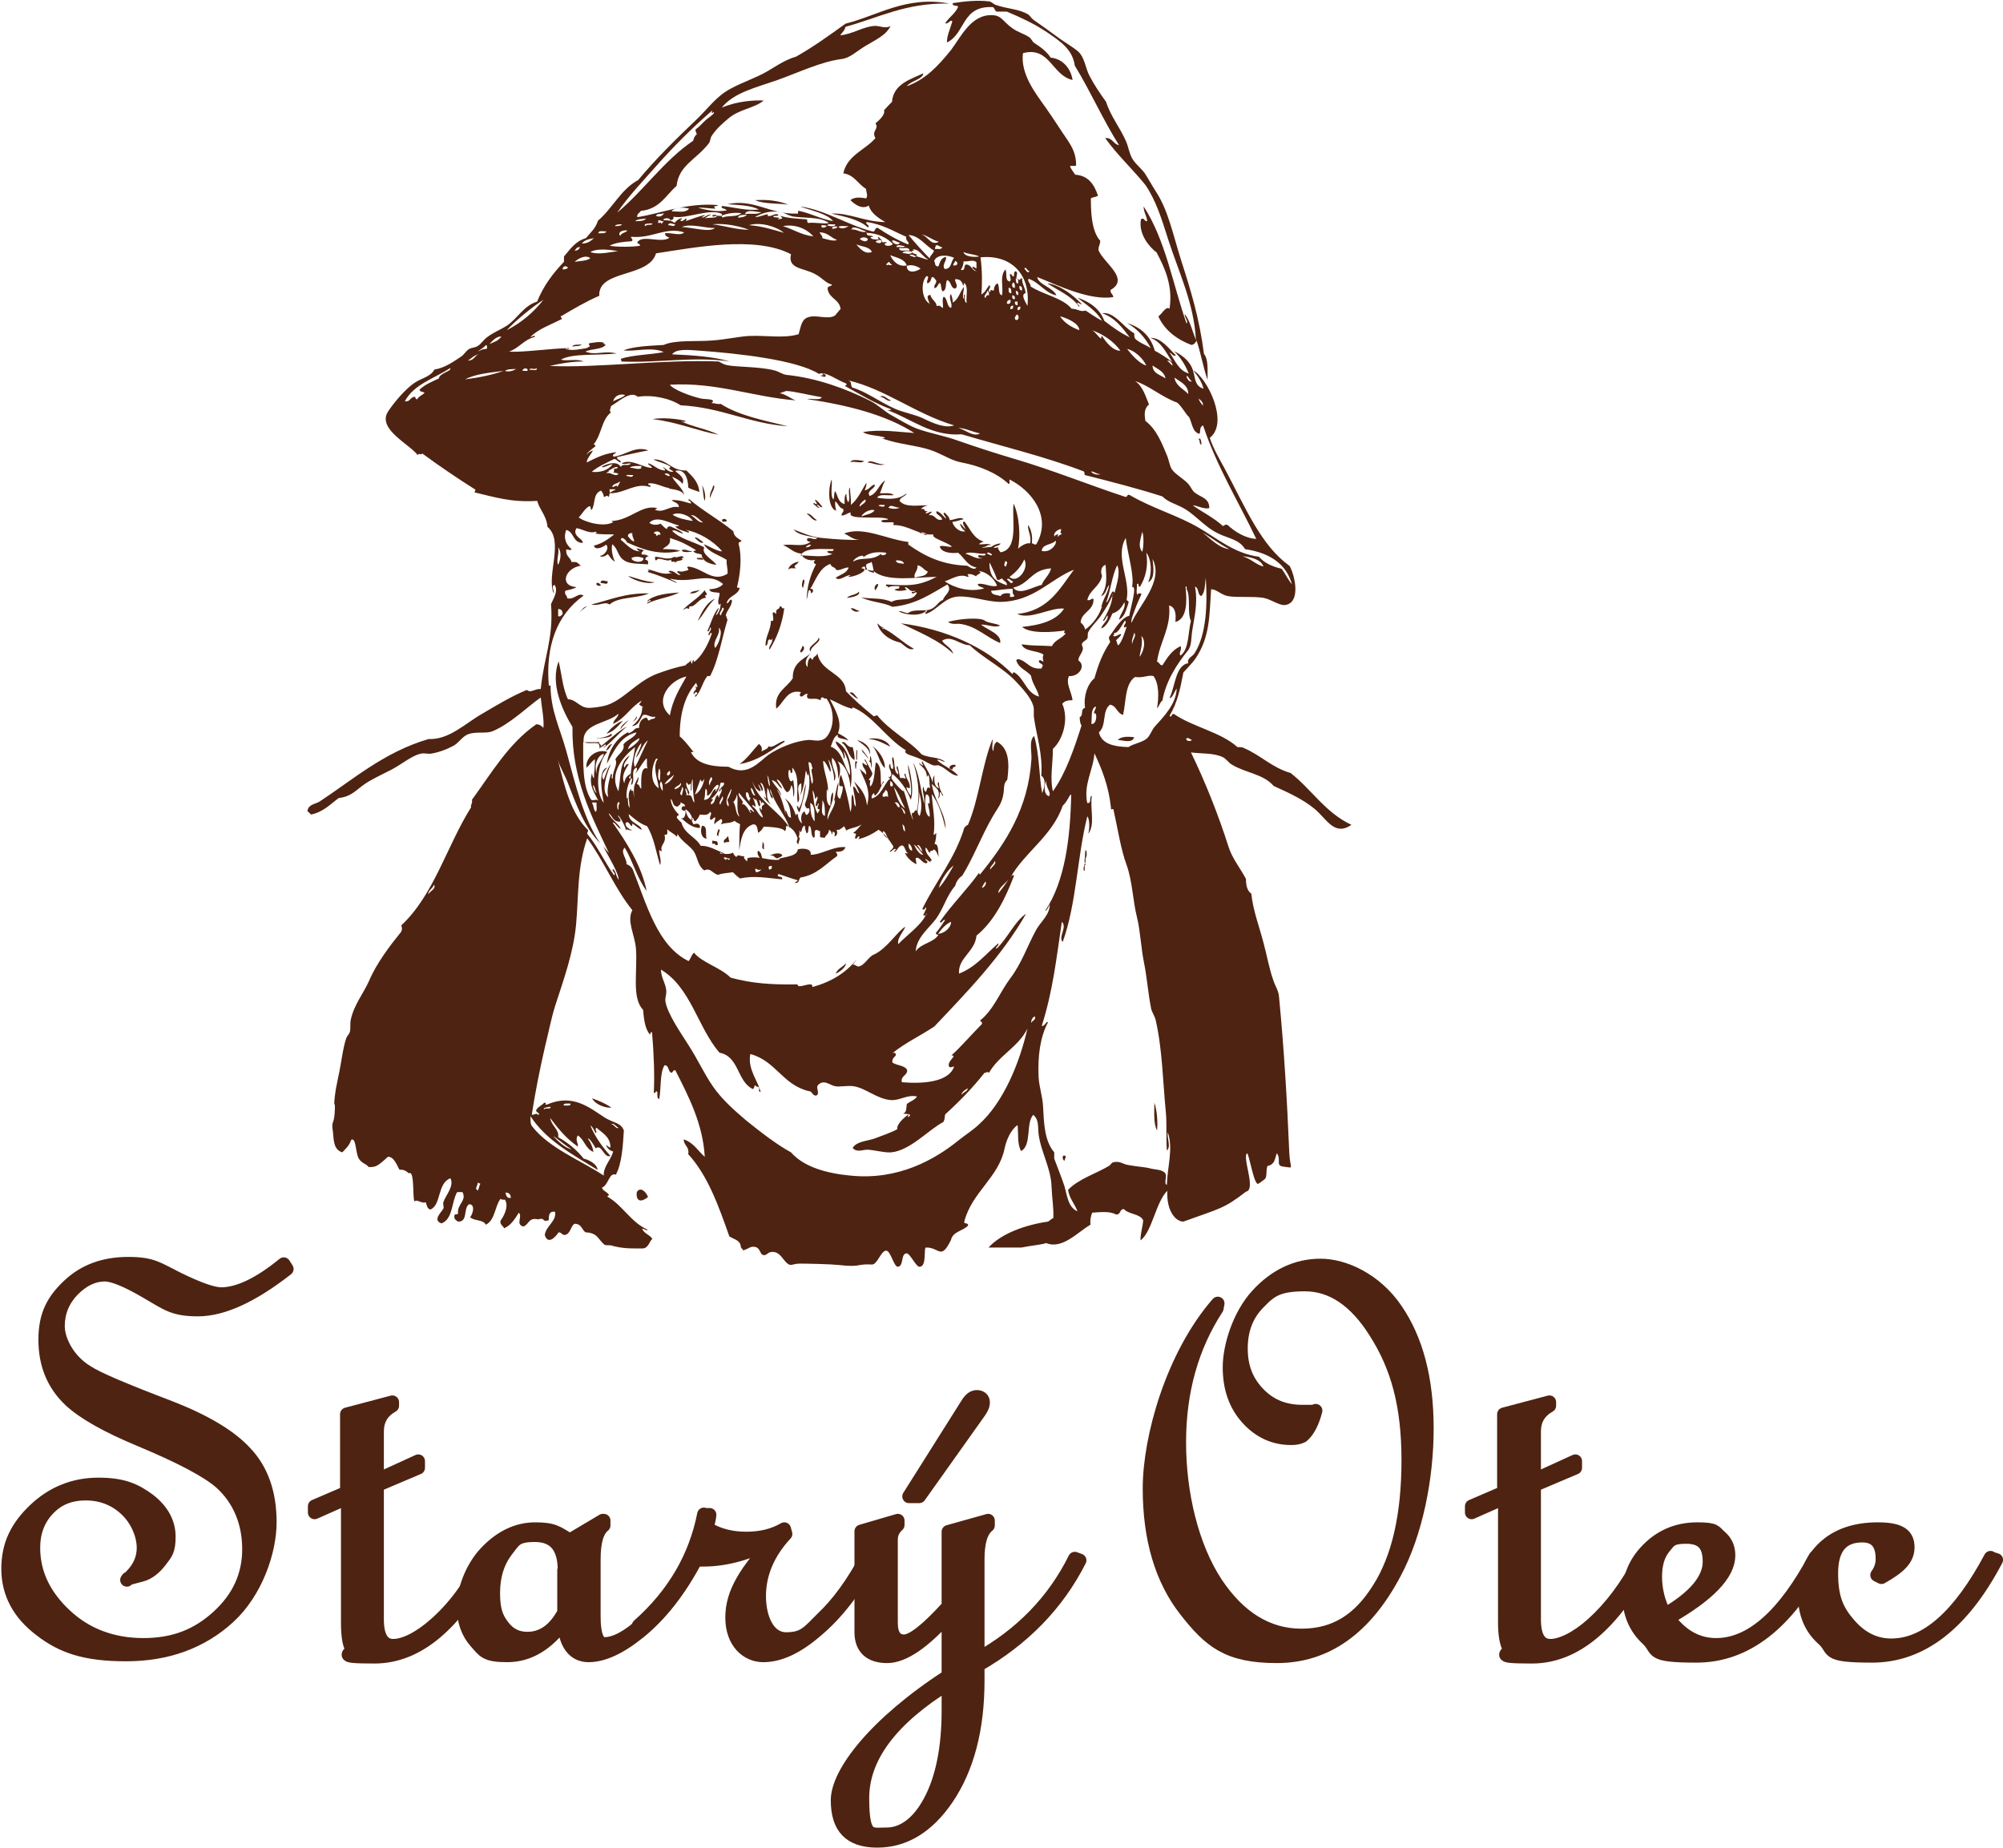 <?xml version="1.0" encoding="UTF-8"?>
<svg xmlns="http://www.w3.org/2000/svg" id="Vrstva_1" width="158.1mm" height="145.9mm" version="1.1" viewBox="0 0 448 413.6">
  <defs>
    <style>
      .st0 {
        stroke: #4f2311;
        stroke-linecap: round;
        stroke-linejoin: round;
        stroke-width: 3px;
      }

      .st0, .st1 {
        fill: #4f2311;
      }

      .st1 {
        fill-rule: evenodd;
      }
    </style>
  </defs>
  <g>
    <path class="st0" d="M28.3,353.6c2.5-2.1,3.7-4.5,3.7-7.2s-1.3-6.1-3.8-8.5c-2.5-2.4-5.6-3.6-9.1-3.6s-6.2,1.1-8.4,3.4c-2.2,2.3-3.3,5.2-3.3,8.7,0,5.7,2.4,10.7,7.1,15.1,4.7,4.4,10.6,6.6,17.5,6.6s12.1-2.1,16.7-6.3c4.6-4.2,6.9-9.2,6.9-15.1s-2.1-11.1-6.3-14.9c-3.1-2.7-9.1-5.8-17.9-9.5-7.5-3.1-12.8-6.1-15.8-8.9-3.8-3.6-5.6-8.1-5.6-13.6s1.8-8.8,5.3-12.1c3.5-3.3,7.9-4.9,13.3-4.9s6.5,1.1,11.1,3.4c4.5,2.2,7.8,3.4,9.7,3.4,3.8,0,8.5-2.2,14-6.7l.7,1.1c-7.8,6.1-14.4,9.1-19.9,9.1s-6.9-1.3-11.4-3.9c-4.4-2.6-7.6-3.9-9.4-3.9-2.7,0-5,1.2-7.2,3.4-2.2,2.3-3.3,5-3.3,8.1s2.2,7.7,6.6,10.3c2.1,1.4,8.2,4,18.2,7.8,8,3.1,13.7,6.5,17.1,10.2,3.7,3.9,5.5,9.1,5.5,15.6s-3.1,15.6-9.2,21.2c-6.1,5.6-13.8,8.4-23,8.4s-14.3-1.8-19.1-5.5c-4.9-3.7-7.3-8.3-7.3-13.7s2-9.4,6-13.2c4-3.8,8.8-5.7,14.2-5.7s8.2,1.2,11.3,3.5c3,2.3,4.5,5.1,4.5,8.2s-.6,3.7-1.9,5.4c-1.3,1.7-2.7,2.8-4.3,3.2l-3,.8Z"></path>
    <path class="st0" d="M77.5,335.3l-7.2,3.2v-1.4l7.2-3.1v-17.5l10.2-2.7v.8c-2.3,1.3-3.4,3.2-3.4,5.8v10.8l9.2-4.2v1.5l-9.2,3.9v30c0,3.9,1.2,5.9,3.6,5.9s5.8-1.6,9.4-4.8c4.1-3.6,7.7-8.4,10.9-14.6l1.2.4c-7.5,14.3-16.1,21.5-25.7,21.5s-4.3-.7-5.1-1.9c-.6-1-.9-2.9-.9-5.8v-27.7Z"></path>
    <path class="st0" d="M135,340.3v1.1c-1.5,1.2-2.2,3.7-2.2,7.6v12.8c0,4,.8,6.1,2.3,6.1,2.5,0,5.4-1.6,8.8-4.7,3.8-3.6,7.4-8.4,10.6-14.5l1.1.4c-3.6,6.8-7.8,12.2-12.7,16.2-4.3,3.5-8.1,5.2-11.3,5.2s-5.3-2.5-5.5-7.6c-3.6,5-7.8,7.6-12.7,7.6s-5.2-1-7-3c-1.8-2-2.8-4.7-2.8-8s1.7-8.5,5-12c3.3-3.5,7-5.3,11.1-5.3s4.9.8,7.7,2.5l7.4-4.4ZM126.2,351.4c0-5.2-2.2-7.8-6.6-7.8s-4.6,1.2-6.5,3.6c-1.8,2.4-2.8,5.5-2.8,9.3s.7,5.6,2.1,7.4c1.4,1.9,3.2,2.8,5.5,2.8,3.4,0,6.1-1.9,8.2-5.8v-9.5Z"></path>
    <path class="st0" d="M157.5,339h1.2c0,.6-.3,1.6-.6,3,2.6,1.6,5.5,2.3,8.8,2.3s6.1-.7,8.5-2.1l.3,1.1c-3.9,4.2-5.9,8.9-5.9,13.9s2,9.6,6,9.6,5-1.5,8.1-4.6c3.5-3.3,6.8-7.8,9.9-13.6l1.1.4c-3.7,6.9-7.8,12.2-12.5,16.1-4.2,3.6-8.1,5.4-11.7,5.4s-7-2.9-7-8.5,3.1-10.3,9.4-17.3c-5.4,2.9-10.7,4.4-15.8,4.4h-1.8c-3.7,7-7.9,12.4-12.7,16.2v-1.5c7.9-7,12.7-15.3,14.6-24.9Z"></path>
    <path class="st0" d="M212.2,361.3c-5.5,6.2-10.1,9.4-13.8,9.4s-5.8-1.8-5.8-5.4v-22.6l8.2-2.4v1c-1,.9-1.5,2-1.5,3.2v18.7c0,2.7,1,4.1,2.9,4.1s5.2-2.6,9.9-7.8v-16.7l8.9-2.5v1.1c-1.6,1.3-2.3,3.8-2.3,7.6v22.2c9.7-5.4,17-12.9,21.7-22.4l1.1.4c-5,9.9-12.7,17.7-22.8,23.5v3.4c0,10.8-2.3,19.6-6.9,26.4-4.3,6.3-9.5,9.5-15.6,9.5s-8.9-3-8.9-9.1,8.3-17.1,24.8-27.8v-13.9ZM212.2,376.7c-12.8,7.9-19.3,16.5-19.3,25.7s1.8,8.1,5.4,8.1,7-2.4,9.6-7.2c2.8-5.1,4.2-12,4.2-20.5v-6.2ZM216.6,313.8c.6-.8,1.2-1.2,1.9-1.2s1.4.4,1.4,1.2-.3,1.3-.8,2.1l-13.5,19h-2.3l13.3-21.1Z"></path>
    <path class="st0" d="M294.3,315.7c-.7,2.7-1.7,4.6-3,5.7-.8.4-1.6.5-2.5.5-3.8,0-7.1-1.5-9.8-4.5-2.7-3-4-6.8-4-11.4s2.1-11.6,6.2-16.1c4.1-4.5,8.9-6.7,14.2-6.7s12.3,3.2,16.8,9.8c4.7,6.8,7,15.7,7,26.7s-2.4,23.3-7.2,32.3c-6.6,12.5-15.4,18.7-26.4,18.7s-15-3.4-20.4-10.3c-5.4-6.9-8.1-16-8.1-27.3s5.1-29.7,15.3-41.4l-.2,1.1c-5.6,8.6-8.4,18.6-8.4,30s2.8,23.3,8.2,31.5c5.2,7.8,11.6,11.7,19.1,11.7s12.9-3.4,17.3-10.4c4.4-6.9,6.6-16.5,6.6-28.8s-2.4-20.9-7.3-28.6c-4.5-7.2-9.8-10.7-15.8-10.7s-7.7,1.3-10.3,4c-2.7,2.7-4,6.1-4,10.3s1.3,7.4,3.9,10.1c2.6,2.7,5.8,4,9.8,4h2.9Z"></path>
    <path class="st0" d="M336.4,335.3l-7.2,3.2v-1.4l7.2-3.1v-17.5l10.2-2.7v.8c-2.3,1.3-3.4,3.2-3.4,5.8v10.8l9.2-4.2v1.5l-9.2,3.9v30c0,3.9,1.2,5.9,3.6,5.9s5.8-1.6,9.4-4.8c4-3.6,7.7-8.4,10.9-14.6l1.3.4c-7.5,14.3-16.1,21.5-25.7,21.5s-4.3-.7-5.1-1.9c-.6-1-1-2.9-1-5.8v-27.7Z"></path>
    <path class="st0" d="M406.1,348.7l1.2.4c-7.5,14.3-16.8,21.5-27.8,21.5s-8.3-1.3-11-3.8c-2.7-2.5-4.1-5.8-4.1-9.9s1.5-7.5,4.5-10.4c3-2.9,6.6-4.3,10.8-4.3s3.8.6,5.1,1.7c1.3,1.1,1.9,2.5,1.9,4.2,0,4.2-4.5,8.9-13.5,14,2.9,4,6.5,6,10.7,6,7.8,0,15.2-6.5,22.2-19.6ZM372.5,361.3c6.6-3.9,9.9-7.8,9.9-11.8s-1.8-5.5-5.2-5.5-3.7.8-5,2.4c-1.3,1.6-1.9,3.8-1.9,6.5s.7,6,2.2,8.4Z"></path>
    <path class="st0" d="M445.3,348.7l1.3.4c-7.5,14.3-16.8,21.5-27.8,21.5s-8.2-1.3-11-3.8c-2.8-2.5-4.1-5.8-4.1-10s1.5-7.8,4.4-10.5c2.9-2.7,6.9-4.1,12-4.1s6.7,1.4,6.7,4.1-2,4.5-5.9,6.7l-1-.5c.8-1.1,1.2-2.3,1.2-3.6,0-3.5-1.5-5.2-4.5-5.2-4.6,0-6.9,2.8-6.9,8.4s1.3,8.4,4,11.5c2.7,3.1,5.8,4.6,9.4,4.6,7.8,0,15.2-6.5,22.2-19.6Z"></path>
  </g>
  <g>
    <path class="st1" d="M168.9,44.8c3-.2,5.4.2,7.4,1-1.7-.3-5.6-.1-7.4-1Z"></path>
    <path class="st1" d="M130.1,77c-.5.7-1.5.3-2.1.6.1-.7,1.5-.3,2.1-.6Z"></path>
    <path class="st1" d="M183.9,83.8c.1-.6.4.2.8,0-.1.2-.2.3,0,.4,0,.4-2.1-.3-.6-.2,0-.2,0-.2-.2-.2Z"></path>
    <path class="st1" d="M196.8,88.8c.9-.6,1.6.6,2.5.8-.8.5-1.5-.8-2.5-.8Z"></path>
    <path class="st1" d="M268.1,98.3c.4-.6.7.6.6,1.2-.5,0-.2-1-.6-1.2Z"></path>
    <path class="st1" d="M193.3,103.2c-.8.6-1.7,0-3.1.2.3-.8,2.4-.3,3.1-.2Z"></path>
    <path class="st1" d="M197.9,103.9c-1.1.5-2.7-.3-3.9-.4.8-.8,2.4.6,3.9.4Z"></path>
    <path class="st1" d="M157,108.6c.5.8.9,2.5.6,3.5-.4-.9-.3-2.4-.6-3.5Z"></path>
    <path class="st1" d="M159.5,108.6c.8.4-.7,1.9-.6,2.9-.5-.9.5-2,.6-2.9Z"></path>
    <path class="st1" d="M180.4,115c.8-.3,1.5,1,2.3,1.4-.8.4-1.5-1-2.3-1.4Z"></path>
    <path class="st1" d="M162.5,116.7c-.4,0-1.2.3-1-.4.3-.3,1.1-.2,1,.4Z"></path>
    <path class="st1" d="M152.5,123.1c.6-.2,1.1,0,1.6.2,2.3,0-1.8.7-1.6-.2Z"></path>
    <path class="st1" d="M178.6,125.6c-.1.9-1.5.8-.6,1.6-.6,0-1.6-.2-1.6.4-.3-.8,1.1-1.8,2.3-1.9Z"></path>
    <path class="st1" d="M140.4,128.9c1.4.3,3.7,1.3,6,1.4-1.6.6-4.7-.4-6-1.4Z"></path>
    <path class="st1" d="M179.6,129.7c.7.1,0,1.3,0,1.9-.5-.4-.1-1.5,0-1.9Z"></path>
    <path class="st1" d="M135.9,130.1c0,1-.9.3-1.6.4,0-1,1-.4,1.6-.4Z"></path>
    <path class="st1" d="M133.4,130.5c.7-.2.6.3,1,.4-.2.4-1.3.2-1-.4Z"></path>
    <path class="st1" d="M196.4,130.7c0,.7-.4.9-.6,1.4-.5-.4,0-1.5.6-1.4Z"></path>
    <path class="st1" d="M157.8,131.8c-.6.6.4.6.2,1.4-.8,0,0,.2-.2.6-1.6.1-2.3,2.1-3.5,1.9-.2,0-.2.4-.2.6-.7-.4-.8,0-1.4.2,1.6-1.7,3.8-2.8,5.1-4.7Z"></path>
    <path class="st1" d="M192.1,132.4c.4.9-1.5,1.3-2.7,1.4.6-.7,2.1-.6,2.7-1.4Z"></path>
    <path class="st1" d="M151.9,132.6c-2.1,1.1-5.1,1.4-7.2,2.5,0-.4.5-.4.8-.6-.1-.6-.4.2-.8,0,1.6-1.4,4.4-1.7,7.2-1.9Z"></path>
    <path class="st1" d="M145.1,132.8c-2.6,1.2-6.9.7-8.8,2.5-1-.8-2.4.4-4.1,0,4.4-1.1,7.6-2.6,12.9-2.5Z"></path>
    <path class="st1" d="M172.8,142.9c-.4.1-.1.6-.6.2-.8,0-.2,1.3-1,1.4,0-2.3,1.2-3.4,1.2-5.6.9.4.4-.9.4-1.7.4-.4.4,0,.8.2-.2-1.5.7-.7.8-1.7.6-.1.3.7,1,.4-.5,3.7-1.7,6.7-3.3,9.3-.4-.6.7-1.4.6-2.3Z"></path>
    <path class="st1" d="M190.3,136.1c.9,0,1.1.5,1.9.6-.5.5-1.7,0-1.9-.6Z"></path>
    <path class="st1" d="M183.1,142.7c.8.9-1.8,1.8-1.8,3.1-1-1.1,1.6-1.9,1.8-3.1Z"></path>
    <path class="st1" d="M179.4,144.6c.9,0,.2,1.5-.4,1.4-.1-.7.4-.7.4-1.4Z"></path>
    <path class="st1" d="M139.3,161.3c-1.1,1.1-1.9,2.4-3.7,2.9,1-1.2,2.1-2.3,3.7-2.9Z"></path>
    <path class="st1" d="M253.7,165c-.5,1.4-2.3.7-3.7.6.8-.8,2.3-.8,3.7-.6Z"></path>
    <path class="st1" d="M194.2,165.4c2-.5,4.3.3,4.9,1.7-1.5-.7-2.8-1.6-4.9-1.7Z"></path>
    <path class="st1" d="M188.2,166.2c1-.6,1.1,1.2,2.5,1,.2.9.5,1.7.4,2.9-1.5-.8-1.4-3.1-2.9-3.9Z"></path>
    <path class="st1" d="M136.9,166.5c-.5.5-.7,1.3-1.4,1.5.3-.6.6-1.4,1.4-1.5Z"></path>
    <path class="st1" d="M195,166.9c1.5,1,3,3.1,2.9,5-1.4-1.3-1.5-3.8-2.9-5Z"></path>
    <path class="st1" d="M191.5,167.9c.4-.4.1,1.6.2,2.1-.4.4-.1-1.6-.2-2.1Z"></path>
    <path class="st1" d="M194.6,169.3c.4-.5.5,4.1.2,1.9,0-.4-.1-.6-.4-.8.2-.2.2-.7.2-1.2Z"></path>
    <path class="st1" d="M191.3,170.4c.7-.1.3.4.2.6,0,2.1-.4.8-.2-.6Z"></path>
    <path class="st1" d="M213.7,171.2c.2.7-.8.2-.6,1-1.3,0-.7-1.3.6-1Z"></path>
    <path class="st1" d="M157,184.8c1.3,0,.7,1.9,1,2.9-1.2-.1-1.5-1.8-1-2.9Z"></path>
    <path class="st1" d="M160.7,185.5c.6.4-.2.9,0,1.6-.8-.1-.1-1.1,0-1.6Z"></path>
    <path class="st1" d="M162.7,187.1c.3.2.2.8.4,1.2-.1.3-1,0-1,.4-.8-.7.6-1,.6-1.6Z"></path>
    <path class="st1" d="M178.6,187.3c.6.3-.1,1,0,1.6-.8-.2-.2-1.2,0-1.6Z"></path>
    <path class="st1" d="M159.3,188.1c.6.3,1.3-.2,1.2,1-.6.3-.8-.7-1-.2-.3,0-.2-.5-.2-.8Z"></path>
    <path class="st1" d="M170.5,188.4c.6.5.2,1,.4,1.6-.8.1-.2-1.1-.4-1.6Z"></path>
    <path class="st1" d="M242.8,190.2c.4.3.3,1.6,0,1.9v1c-.3,0-.2-.5-.2-.8.2-1,0-1.1.2-2.1Z"></path>
    <path class="st1" d="M169.5,190.4c.8.3.8,1.2,1,1.9-.8-.2-1.3-1.3-1-1.9Z"></path>
    <path class="st1" d="M174.9,191.5c-.2.3-.7.4-1,.6-.8,0-.7-.9-1.8-.6.5-.3,2.4-1,2.9,0Z"></path>
    <path class="st1" d="M132.4,245.8c1.6.6,3.1,1.2,4.3,2.1-1.5.1-3.7-.8-4.3-2.1Z"></path>
    <path class="st1" d="M258.2,246.8c.6,1.6.8,4.5.6,6.2-.8-1.5-.6-4-.6-6.2Z"></path>
    <path class="st1" d="M237.9,258.6c.9,0,.2.8.2,1.2-.4-.2-.6-.9-.2-1.2Z"></path>
    <path class="st1" d="M142.4,266.8c.8-1.4,2.2.1,2.5,1.1-2.3,1.8-2.7,0-2.5-1.1Z"></path>
    <path class="st1" d="M165.6,278.6c-.3-1.1-1.6-1.3-2.5-1.9-2.4-6.8-4.8-13.6-9.2-18.4.3-1.7-1-1.9-1-3.3,2.2.7,3.2,2.6,4.7,3.9-.4-7.4-3.7-13.7-6.6-19.4-.5,0-.5.4-.8.6-.9-.2-.5-1.7-1.6-1.7-1.1,1.8-.7,5.1-1.2,7.6-.5-.2-.4-.9-.4-1.6-.5-.5-.2.3-.8.2.2-4,0-9-.4-13.6-.4,0-.4.3-.4.6-1.2-1.3-1.4-3.5-1.6-5.6-2.6-2.7-1.2-8.5-1.6-13.8-.3-3.1-2.1-6.1-.8-8.5-3.9-4.8-6.4-11.1-10.1-16.1-2.3,6.6-1.9,13-2.5,19.4-.6,6.3-2.8,12.3-4.7,18.2-.9,2.9-1.5,6.1-2.3,9.3-1.1,4.8-2.1,9.8-2.9,14.9.2.4,1.2-.6,1.4.2.7-.6-.6-.5-.4-1.2.4-.7,1.2-1,1.8-1.6.9-.1-.3.5.6.4,5.8-2.5,9.5.7,12.9,2.9,2.1,1.3,3.6,1.1,4.3,2.9-.2,3.1-.4,7.4-1.8,9.9-1.5-.6-1.6,2.3-3.1,2.9.2.7,1,.9,1.4,1.4.4.4,0,.2-.2.6,3.5,2,5.2,5.7,9,7.4-.1.4-.8-.3-1.2-.2.4,1.1,1.7,1.3,2.3,2.3-.6.2-.8,2-2.1,2.1-2.9,0-4.4.1-7.3-.7,0,0-1.3,0-1.3-.1-1.5-1.2-1.5-2.7-4.3-2.8-.8-.6-.9-2-2.5-1.9-.9.7-.8,2.2-2.1,2.5-.7,0-.7-.6-1.4-.6-.8,1.2-2.4,2.8-3.1.6.3-2.1,2.7-3.1,2.3-5.2-1.4-.2-1.4.9-1.4,1.9-1.7.5-.6-.7-2.4-.2-2.2-.5-2,1.2-3.3,1.6-1.8-.5-.1-2.2-1-3.1-.9,1.4-1.7,2.8-3.3,3.5-.2-.6-1-.8-.8-1.7.8-1.1,1.9-3.2,1-4.7-.5,0-.8,0-1-.2-1.3,1.7-1.2,4.8-3.3,5.8-.5-1.2-2.7-.8-3.5-1.7.5-.5,1.3-2.8-.2-2.9-1.4.8-.2,4-2.5,3.9-.4-.3-1-.5-.8-1.4,0-.4.7-.1.8-.4-.3-2.1,2-2.8,1-4.8h-1.2c-1.3,2.2-.9,6-3.5,7-2.1-.7,0-2.5.4-3.3.2-.3-.1-.9,0-1.4.5-1.6,2.5-3.6,1.6-5.4-3,1.1-2,6-4.5,7-.7-.2-.8-.9-1-1.6-1.1.2-1.4-.4-2.3-.4-.9,1.5,0-7.1-1.5-6.1-.5-.4-1-.9-2.1-.8-.5-.8-1.2-3-2.6-2.9-2.4,2.2-2.7,2.3-4.3,2.3-.5-.8-1.8-.8-2.4-2.3-.5-1.3-.5-4.4-1.5-3.8-.5,1.4-1.1,1.8-2,2.8-2-.6-1.9-2.8-2.1-4.6-.4-2.7.2-1.3.4-4.3.2-3.4-.3-.4,0-3.4.3-2.3.2-1.6.8-4.6.7-3.1,1-6.4,1.8-8.7.2-.5.7-.9.8-1.4.2-.9,0-1.8.2-2.7.7-3.3,2.8-5.8,4.1-8.7,1.7-4,4.7-7.9,7.2-11,.2-.5.2-.8,0-1.4,7.3-6.8,10.2-17.8,15.6-26.4-.1-.8.4-.9.2-1.7,4.4-6,8.2-12.6,14.4-16.9.8,0,1.2.4,1.6.8.2-1.9-.4-4.6-.6-6.8-3,2.1-6.9,6-10.9,7.6-1.3.5-3.6,0-5.3.6-1.5.6-2.2,2.1-3.5,2.7-1.3.7-3.4,1.5-5.1,1.7-.7,0-1.4-.2-2.1,0-1.9.4-4,2.2-6.4,3.5-2.3,1.2-4.8,2.3-6.4,3.5-1.8,1.3-2.8,2.6-5.5,2.9-1.9,1.4-3.4,3.1-6.2,3.7-.2-.3-.6-.5-.8-.8.2-1.5,1.7-1.5,2.7-2.1,7.6-5,14.5-11.1,24.4-14,4.6.2,8.2-3.5,11.9-5.6,3.4-2,6.5-3.9,10.1-5.4.8.8,1.8-.3,3.1-.2.7-7.1,2.9-11.3,2.3-19,.5-1.2,1.7-2.9.8-4.3-.9.3,0,1.2-.2,1.9-1.7-4,2.4-11.7-1.4-14.9-.2-2.5-1.7-3.7-2.3-5.8-5.8.4-9.7-.9-14-1.9,0-.3.2-.3.2-.6-4.1-2.6-8.1-5.3-11.9-8.1-.4.5-.9-.3-1,.4-1.8-2.5-9.3-5.9-6.6-9.9,1.2-1.8,3.8-5,6-6.4,1.5-1,3.5-1.3,4.3-2.9,2.2-.3,4.2-1.7,6-2.9.7-.5,1.2-1.4,1.8-1.7.5-.3,1.3-.3,1.8-.6.9-.5,1.4-1.5,2.3-2.1,1.3-1,2.9-1.6,4.3-2.5,2.4-1.6,3.8-4.5,6.8-5.4,1.4-3.5,3.5-6.3,6-8.9v-1.2c1.4-1.6,2.5-3.4,4.9-4.1,1-1.2,2.2-2.2,2.7-3.9,3.3-2.8,5.1-7,9-9.1,4.1-4.9,8.3-9,13.1-13.6,2.1-2,4-4.5,6.2-6,2-1.4,4.8-2.4,7.6-3.7,3.1-1.4,5.2-3.4,8.4-4.3,3.9-2.2,7.5-4.8,11.1-7.4,7.2-1.8,13.6-6.3,23.2-4.5-9.8-.2-15.8,3.2-23.2,5.2-.2.8-.5,1-1.2,1.9,2.7-.2,5.2-2,7.8-2.1,1.2,0,2.4.7,3.5,0-1.1,2.2-3.4,3.1-6,4.7-1.6,1-3.2,2.5-4.9,2.7-4.7.6-9.6,3-14.4,4.7-4.8,1.7-9.8,2.8-12.5,6.2,3.5-1.5,7.3-1.7,9.4-1.6-2.2,1.8-5.5,1.9-8,4.1-1.2,1-2.7,2.3-3.7,3.9-.3.5-.2,1.1-.6,1.6-2.9,3.7-6.7,4.9-7.2,9.5-2.4,2.1-3.8,5.2-8,5.6-.3.5-.9.6-.8,1.4,5.3-.8,11-3.3,18.1-2.7-.6.5-1.3,0-.6.8-1.4,0-2.4-.3-3.9-.2,1.7.5,4.3,1,6.4.6-.2-.5-1.6-.4-1-1,2.7.3,5.4,1.1,8.2.8-1.7-1-4.9-1-7-1.2,5.8-1.3,9.5,2.3,15.4,2.1.7.3.1-.7.6-.6,2.8.6,4.8,1.8,7.6,2.3-1.1-1.6-4.9-2.4-7.4-3.3,5.7.8,10.5,4.1,16.2,5.6.8.2.4-.9,1.2-.8,2.1,1.4,4.3,2.7,6.8,3.7.5-.5-.7-.8-.4-1.7-2.8-1.2-5.3-2.8-8.8-3.3-.7.4.9.7.2,1.2-2-1.8-5.1-2.4-8.2-3.1,4.1-.2,7.6,1.9,12.1,1.9-1.6-.9-3.3-2.1-3.7-3.7-1.5,1-3.2-.3-4.1-1.2,1-.9,2.8-.5,3.5-.4.5-.6,0-1.4,0-2.1-1.9-1.2-2.7-3.2-5.1-3.5.9-4.1,4.9-5.2,7.2-7.9-1-1.6.9-2,0-3.3.9-.7,2.3-2.1,1.9-2.9.6-.7,1.2-1.3,1.8-1.9.3-4.1,4.4-5.1,7-6.4,0,1.3-2.8,1.7-3.7,2.9,4.2-1.5,7-4.5,9.9-8.1,2.2-2.9,4.5-8,9.2-7.8,2.1,0,2.5,1.5,4.5,2.9,1.2.9,2.8,1.3,3.9,2.1.3.2.6.9,1,1.2,1.4.9,2.8,1.9,3.7,3.3,3,.3,4.6,2.8,4.9,5-4.6-1-5.1-7.6-11.1-6-.6,4.7,2.9,9.1,5.1,12.2,1,1.4,2.1,3.1,3.1,4.6,1.9,3,3.7,4.7,3.7,8.3-.3.3-.8,0-1.4.2.3.7.8,1.3,1.2,1.9,2.9.2,4.2,2.1,5.1,4.7-.7.4-1.2.3-1.6.6,0,2.9.1,7.3,2.1,9.5-.1,1.2-.4,1-.4,2.1,1.2,2.9,7.1,6.4,2.7,8.9-.1.8.6.9.6,1.6-5.2.8-12.1-2.5-17-4.5.2,1.7,3.5,2.3,4.3,4.1-2.4-.4-3.7-2.8-6.2-3.7-.5.4.5,1.1.4,1.7,2.9,1.9,7.1,2.5,9.2,5,1.4,0,1.9.8,3.1.4,1.2.8,2.4,1.6,3.7,2.3-1.3-2.3-3.6-3.6-5.5-5.2,2.8,1,5,2.5,6,5.2,1.8,1.4,3.6,2.7,5.7,3.7-1.7-2.2-3.3-4.4-6.2-5.4,2.8-.4,4.8,3.2,7.2,4.5,0,.5,0,.9.2,1.2.9.9,2.4,1.4,3.5,2.1-1.3-2.4-3-4.3-5.3-5.6,3.2,1,5.3,3,6.2,6.2,1,.5,2.7,1.6,3.9,2.5-1.4-2.1-2.4-4.5-4.9-5.4,2.5,0,4.1,2.4,5.7,3.9-.4.5-1-.5-1.4-.6,1.2,1.7,2,4,4.3,4.7-.8-2-1.9-3.7-3.3-5,1.9.9,3.7,2.3,4.3,4.5.5,1.8.4,3.3,2.3,3.9-.4-1.6-1.3-2.9-2.3-4.1,3.1,1.6,8.1,11.7,3.7,15.1.8,2.4,2.1,4.6,3.3,6.8,2.1,3.9,4.4,8.8,6.8,12.8,2.2,3.6,4.4,6.6,7.8,9.1,1.3,2.5,2.4,8.2-1,8.7-1.3.2-3.2-1.3-4.9-1.6-2.5-.4-6,0-8-.4-1.5-.3-2.6-1.6-3.7-1.5-.4,5.8-.2,10.6-3.5,15.5-.6.9-2,2.3-2.7,3.1-.7,3.6-1.3,6.7-3.1,9.7.6.6.3-.6,1-.4,4.2,2.9,10.4,4,14.2,7.4.5,0,1.2,0,1.4.2,3.8,1.6,6.3,4.4,10.5,5.6,4.7,3.7,7.8,8.9,13.6,11.6-3.9,2.7-5.6-1.5-8.4-3.7-2.6-2.1-5.7-3.5-9-5-2.3-2.7-6.3-2.9-9.4-4.8-.8-.5-1.3-1.4-2.1-1.7-2-.9-4.6-.7-7-1,3.2,6.6,6.1,13.9,8.4,21.1.8,2.6,2.7,4.9,3.9,7.2,0,1.5.3,2.7,1.2,3.3.4,3.8,1.7,7.1,2.7,10.9.8,2.9,1.3,6,2.3,8.7.4,1.2,1.1,2.1,1.2,3.5,1.1,11.4,1.8,22.9,2.3,35,.2,3.7,1.2,3.3-1.3,3-1.9-.2-.4-1.6-1.5-3-.5,1.4-.4,2.3-1.8,2.8-.8-.2-.2,2.5-.9,3,0,0-1.3,1-1.4,1-.9.7-2-6-2.5-6.8-1.3.7,2.1,8.2-.3,8.6-4.9,3.8-5.7,3.7-14,6.7-1.7,0-3.8-2.3-3.6-6.9-2.6,2.6-3.4,9.2-6,11.1,0-1.8.5-2.9.6-4.5-.7-1.5-3.3-1.3-4.3-2.5-1.1,0-.6,1.3-1.8,1.2-1.4-.8-3.6-.5-5.3-.4-.3.7-.5,1.6-.4,2.7-2.8,1.6-6.3,5.6-9.9,4.1-1.1.4-3.7.6-5.5,1h-7.4c2.9-3.2,8.4-5.1,13.3-5.8.4-.2.7-.6,1.2-.8.1-2.4-.3-4.4-.4-7-.1-4.1-2.4-7.8-2.9-11.8-.2-1.8.1-3.2-1.2-4.3-1.7,1.9-.3,6.8-2.7,8.1-.9-1.4-.6-3.9-.8-5.8-1.5,1-2.5,3.3-2.9,5.2-1.3,6.5-7.3,9.8-9,16.3-.3.8,1,.2.8,1-1.1,1.2-3.4,1.3-3.8,3.2-2.3,4.7-2.6,1.6-5.6,1.7-.6,0,.3,4.4-1.5,4.3-.7,0-2.1-3-2.8-3-1.4,0-.6,2.9-2,3-.9,0-1.6-3.6-2.6-3.6-1.2,0-2,3.2-3.2,3.1-3.6-.2-2.3.7-7.5.1-2-.2-6.9-.3-8.6-.3s-2,.7-2.9-.1c-.9-.8-1.5-2.3-2.9-2.5-1.4-.2-1.5.8-2.3.7-.9-.1-.7-1.5-1.8-1.8-1.1-.3-1.5.3-2.4.6-1,.2.3.7-.9-.5ZM265.8,148.5c-.4-1.2.9-1.5,1.4-2.3,2.7-4.2,2.9-11.2,2.5-16.9-.2,1.5-.1,3.2-1,4.1-.9-.3-.5-1.9-1.4-2.1.7,3.7-.2,7-.6,9.7-.3,1.8-.1,3.5-1,4.6-2.5,3.1-4.9,6.8-5.7,11.2-.6.4-.7,1.3-1.2,1.7.4-2.3.5-5.5-.8-7.2-1.2-.3-2.3.5-4.1.2-2.3,1.5-2,5.5-2.7,8.5-1.4-.4-1.4-2-2.9-2.3-1.9,1.4-.7,4.6-2.5,6.2.6,2.6,3.3,3.2,6.6,3.3,1.2-.8,3-1,4.1-1.9.8-.7,1.1-1.9,1.8-2.7,2.1-2.3,4.8-5.1,4.9-8.5-.5.6-1,2.3-1.6,2.1,1.3-2.6,1.3-7.4,4.3-7.8ZM266.4,139c-.9-1.8,0-5.5-1-7.2.2-.5-.3-.9-.2-.2.3,2.8.4,6.9-2.3,7.6.2-1.9,0-3.3-1.4-3.7.5,5-2.1,8.1-2.7,12.6.6.1.5.8,1.2.8,1.1-1.7,2.1-3.4,4.1-4.3.3.9-.6,1.7,0,2.1,1.9-1.5,1.6-5.1,2.3-7.8ZM95.8,200.1c.3-.7,1.8-1.2,1.2-2.1-.2.8-1.5,1.5-1.2,2.1ZM137.3,119.6c-1.7,0-3.2,0-4.3-.2.3,0,.6-.3.2-.4-1.5.5-2.9-.6-4.3-.8-1.1,1.8,1.6,2.4,1.4,3.3-2.3,0-1.9-2.5-3.7-2.9-.7,1.9,0,3.3,1.2,4.3-.3.6-1.4-.4-1.2.4,0,1.3,1,1.5,1.2,2.5,1.5-.2,1.4.4,2.1.8-3.5.5-5,4.5-1,4.8-.8.5-1.7.6-2.5.8-.3,1,.5,1,.4,1.7,1.7.4,2.4-1.4,3.7-.6-6.2,4.4-8.5,11.6-7.8,20,0,.4.3-.1.4.2,0,5.4,2.1,9.5,3.5,14.5,2.1,7.8,4,15.5,7.6,20.7-3.5-3.5-5.3-8.5-7.2-13.4-.7-1.9-1.8-3.5-2.3-5.4,1.5,6,2.9,12.1,6.8,15.9,0,.4-.2.4-.2.8,2.3,2.8,3.9,6.3,6,9.3.6-.4-.7-1.1-.2-1.4.5.4.6,1.1.8,1.6-.1-.2.6,1.4.4.4-.4-2.1-3.1-6.1-3.5-7.4.3.8,1,1.3,1.4,1.9-3.9-8.3-8.4-16.8-8.2-28.3-2.3-3.8-5-9.7-3.1-14.7.7,2.8.9,6.1,2.1,8.5,1.7,0,2.5,1.7,4.3,1.9,1,.1,2.8-.2,3.7-.4,4.1-.9,7.2-5.4,11.9-7.2,2.2-.8,4-1.4,6.4-1.9.3-.5,1-.6,1.2-1.2,0,.3,0,.7.2.8.3-.1,0-.7.4-.8,0,0,0,.5.2.4,1.5-1.1,3.1-3.8,3.9-6.4-.7-.2-.2.6-.8.4,0-.6,1-1.3.4-1.7,0,.4-.4,1.2-.6.8.8-1.7,1.3-3.8,2.5-5.2,0,.7-.5,1.1-.6,1.7.7-.4,1.2-2.1,1-2.7,0,.2-.3.5-.4.2-.3-.8.3-1.8.2-2.5-.8-.2-2.1,0-2.3-.8,1.3-.1,2.5-.4,3.1-1.2-3.3-2.8-7,0-11.9-1.2.4.4,1.2.5,1.6,1-2.1-.9-4.2-1.8-6.6-2.5.4-.4.4-.2,0-.6,2.3.5,3.4,1.4,5.5.8-.4,0-.7-.1-.8-.4,1.4-.3,1.9,1.2,2.7.8-.2-.1-1.1-.6-.6-.8,1.1.3,1.3,0,2.3-.2.2-.4-.6-.6,0-.8,3.3.3,5.4,3.7,8.8,1.6.1-1.2-.3-1.9-.2-3.1-1.7-1.1-4.1-1.7-5.1-3.5,1.3.5,3,1.6,4.1,1.6-1.9-2.3-5.2-4.3-8.2-4.8.2.1,1.2.4.6.6-1-.4-2.3-.6-2.9-1.4.3,0,.8,0,.8-.2-1.9-.4-4.9-2.4-6.6-.6.6.5,1.7.6,2.5.2.5.4.8.9,1.4,1.2.2-.2,0-.6.8-.6,1,.5,2.1.8,2.9,1.6-.9,0-1.8-1-2.5-.6,1.7,1.8,4.8,2.4,7.2,3.7-.8,1.5,1.9,2.7,2.7,3.9-1.1-.1-3.2-.6-3.3-2.3-.6-.2-1.6-.2-1.9-.8.2,0,.6,0,.6-.2-2.2-1.3-3-1.8-5.8-2.7.3,1.7-1,1.8-1.6,2.5,1.4,0,2.8,0,3.9.4-4.8,1.1-8.5-.4-11.9-1.9-.1-.4-1.2-1.6-1.4-.6.9.6,2.7,3,4.7,2.5-.8.2-.9-.3-1.2-.6.6.1,1.1.3,1.6.4,0,.4-.6.3-.4,1,.7,0,.9,0,1.6.4-.5,0-.8.3-.8.8.6,0,.7.4.6,1-2.3-.2-4.2,0-5.5-1-1.3-.9-1.2-2.5-2.5-3.5-.3,1.1.1,2.9.6,3.9-.8-.4-1.1-1.1-1.6-1.7-.3.3-1.3.9-1.8.4,1.1,0,2.3-1.8,1.4-2.5-.4.4-2.4,1.5-2.7.2,1.8-.4,3.1-1.4,4.3-2.3ZM159.3,24.7c-4.5,3.9-8.6,8-12.5,12.4-3,3.4-6.2,6.7-8.8,10.5,6-5,10.4-11.6,17-16.1.2-.6.3-1.1.8-1.4,0-.5-.4-.6-.2-1.2.7-.4,1.4-1.3,2.3-2.1.7-.6,2.3-1.6,1.6-1.7-.4.5-.4,0-.2-.4ZM150.2,47.3c1.8,0,3,.4,3.9-.6-1.2-.4-3.4-.3-3.9.6ZM170.3,47.5c-1.1,0-3.3-.8-3.7.4,1.6-.2,2.5.2,3.7-.4ZM176.9,48.3c-.7-.1-1.3-.6-2.1-.8-2.8-.5-4.4.3-5.9,1,.4.4,3.6-1.2,2.7-.2,1.1.3,1.7-.8,2.5-.2-.1.4-1.1,0-1.2.4.4.3,2,0,1,.6,1.2-.2,1.3-.1.6-.8,1.9.6,3.8.6,6,.8,0,.3,0,.6.2.8,1.6-.2,3.6.3,4.7,0-2.1-1.5-5.7-1-8.4-1.5ZM146.7,48.3c.8.4,1.5,0,1.8-.6-.5.3-1.7,0-1.8.6ZM161.5,48.7c1.5-.6,3.2,0,4.3-1-1.9-.2-3.3.1-4.5.6,0,0,.2-.4.2-.4-2.7-1.4-8.1,1.2-10.9.6.1.7-.3.7-.8.8.3-.6-1.7-.6-1.4,0,1.1,0,1.6,0,2.5.6.2-.5,1.3-1.2,1.6-1,0,.3-.4.2-.4.4.6.5.9-.3,1.4-.4,0,.3,0,.4-.2.6,1.4-.5,2.8-1,4.3-1.4,0,.4-.6.2-.6.6.7,0,1.5-1,2-.6-.6.1-1,.5-1.4.8.8-.3,1.8,0,2.7-.4-.3-.5-.8.3-1-.2,0-.4.9,0,1-.4-.8.8,1.4,0,1.2.8ZM167.1,48.1c-.8,0-1.9-.1-2.1.6.9,0,1.6-.2,2.1-.6ZM142,49.5c1,0,2,0,2.5-.6-1,.2-1.7,0-2.5.6ZM148.4,49.5c-.6.1-.6-.3-1.2-.2v.6c.3,0,.5,0,.6-.2,0,.2,0,.4.2.4,0-.3.3-.3.4-.6ZM144.3,50.6c.6-.6,1.5,0,1.6-.6-.7,0-2.2,0-1.6.6ZM149.4,50.4c.8,0,1.3.5,1.6-.2-.6,0-1.4-.6-1.6.2ZM167.5,51.4c-2.2-.8-5.5-1.5-8.2-1.2,2.7.3,5.7,1.3,8.2,1.2ZM167.5,50.4c3,.2,5.3,1,7.8,1.7-1.6-1.4-5.3-2.5-7.8-1.7ZM137.5,50.6c.7,0,1.3,0,1.6-.4-.7,0-1.4,0-1.6.4ZM175.1,50.6c2.3.7,4.1,2,6.8,2.3-1.5-1.7-4-2.8-6.8-2.3ZM186.8,50.2c-.6.1-1.6-.2-1.8.2.2.2,1.9.5,1.8-.2ZM152.5,50.8c2.3.1,6.3,1.3,7.4.2-1.7.2-5.5-1.1-7.4-.2ZM184.9,50.6c-.2-.2-.7-.2-1.2-.2-.1.9.9.5,1.2.2ZM186.1,51.2c.5,0,1-.1,1.2-.4-.2-.2-1.3-.2-1.2.4ZM189.8,50.6c-.7.1-1.9-.2-2.3.2.7.5,1.5.3,2.3-.2ZM190.3,51.4c1.2-.3,2.3.9,3.5.4-1-.2-2.3-1.2-3.3-.8.4,0,0,.2-.2.4ZM138.7,52.8c.2-.7,1.2-.7,1.6-1.2-1.1-.2-2.3.4-1.6,1.2ZM141.2,53c-.5.1.7.6,0,1-1.8.1-3.6.3-4.9,1,1.8.3,5,.3,6.8,0,.1-.6-1-.4-.4-1,1.3-1.4,5.3.5,7-.8-.4-.2-1-.3-1-1,1.5-.2,3.4.7,4.3-.2-4.2-1.3-7.1,1.4-11.7,1ZM133.8,52.2c.7,0,1.6.1,1.8-.4-.7,0-1.8-.3-1.8.4ZM183.9,53.3c.9.2,2.5.8,3.3.4-1.4-.5-2.1-1.7-3.9-1.7.3.7.7.7.6,1.4ZM193.9,52c-.3,1.1,1.1.5,1.4,1-.2,0-.6,0-.6.2.3.4,1,.4,1.8.4,0-.3-.3-.5,0-.6.4.6.8.6.8,1.2.3.1,1.1-.2,1,.2-.3,0-.5,0-.4.4.5.4,1.5.2,1.8-.2-1.4-1.4-3.2-2.4-6-2.5ZM195.8,54.1c.4.3,1.3.6,1.4-.2-.4-.4-1.1-.1-1.4.2ZM201.3,54.3c-.6,0-1.5-.8-1.8-.4.2.6,1.3,1.2,1.8.4ZM203.2,52.6c1.5,1.8,3.1,3.6,4.7,5.2.2-.7.8-1,1-1.7-1.9-1.1-3.4-3.5-5.8-3.5ZM210,54.1c-1.4-.3-2.9-1.6-3.9-1.6,1.6.4,2,2.6,3.9,1.6ZM192.3,53.5c.5.4,1.6.9,1.8,0-.4-.5-1.4-.5-1.8,0ZM130.1,54.5c1.4,0,2-.6,2.7-1.2-1.1.2-2.1.4-2.7,1.2ZM131.7,77.6c.6,0-.5-.7.2-.8.8-.1,2.5-.5,3.3,0-1,.1.2.1.2.4-.9,1.1-3.2.8-4.5,1.5,2.4.9,4-.3,7,.4-4.2.5-10-.1-12.5,1.4,1.5.4,3.4-.3,5.1.4-2.5,0-5.1.4-7.6,1,10.4.5,25.3-1.5,37.8-1,1.1.6,1.1.6,1.8.8,2.2.5,7.3.3,10.7,1.2,1.1.3,1.8.9,2.7,1,6.8.7,13.3,3.1,18.7,5.8,1.8.9,3.2,2.4,4.9,3.3,1.8,1,3.7,2.2,5.5,2.9,3,1.1,6.2,1.6,9.2,2.7,4,1.4,8.3,2.8,12.7,4.1,8.5,2.5,16.3,5.7,24.8,8.5.6.1.3-.7,1-.4,5.1,3,10.7,4.5,15.6,7.4,4.1,2.4,7.9,5.7,13.3,6.4,1.2,1.4,3,2.2,5.1,2.7.8,1.1,1.4,2.4,2.3,3.5-1.3-4.7-5.1-7.1-10.5-7.9-1.3-2.2-3.8-2.4-6-3.5-3.2-1.5-5.4-4.6-8.4-6-1.4-.7-2.9-1.1-4.1-2.3-5.6-1.8-11.5-3.3-17.4-4.8,0-.3,0-.6-.2-.8-8.6-3.3-18.2-5.6-27.3-8.3-6.8.5-11.3-3.5-16.6-5.4.3,0,.8,0,.8-.2-3.8-1.4-7-3.4-10.3-5.2.2-.4.6-.1.2-.6-1.8-.6-4.8-2.9-6-2.1-5.1-3.2-18.3-4.6-26.5-5.2-2.8-.2-5.5-.5-6.4.8,4.6.2,9.2.5,12.9,1.6-7.8-1.2-16.4.4-24.4,0,.3,0,.1-.4,0-.6,2.8-.9,6.6-.9,9.6-1.5-2.6-1.3-6.7,0-9-.4,2.5-.9,5.7-1,9-1.2,2.7-1.2,7.4-.7,10.9-1,2.8-.2,5.5-.8,8-1,4.2-.2,7.9.6,11.3-.4.6-1.9.6-3.5,2.5-3.9,1.6-.4,4,.6,5.5-.2.3-.1,1.2-1.5,1.4-1.5-.2-2.2-2.6-2.4-2.9-4.5-.1-.8.8-.5,1-1-1.4-.3-2.2-1.5-3.7-2.3-2.6-1.5-6.3-1.1-5.5-4.5-8-4.2-21.6-1.5-30.2-.2-1.6,5.5-13,3.6-12.7,9.5-3,1.3-5.7,2.9-8.4,4.5-.7,0,.5.7-.2.8-2.3,1.2-5,2.1-6.8,3.9.4.1.9-.6,1,0-2.5.6-3.5,2.5-5.8,3.3,3.1.2,9-.7,13.5-.8-.3.5-.8-.2-.8.2,1.4.5,3.4,0,4.7-.2ZM190.5,86.7c3.2.9,6.1,3.2,9.7,4.8,1.8.8,4.2,1.2,6.2,2.1,2.4,1.2,5.1,2.3,7,1.6-8.7-2.6-15.3-8.1-23.8-10.1,1.1.3.5,1.1,1,1.6ZM195,56.4c-.5-1.2-2.3-1.2-3.5-1.7.8.9,1.9,2.3,3.5,1.7ZM200.5,55.3c.6-.1,1.6.2,1.9-.2-.4,0-1.9-.6-1.9.2ZM209.1,55.7c.6,0,1.6.2,1.6-.4-.6,0-.7-.5-1.4-.4,0,.4-.2.4-.2.8ZM128.5,56.1c.6,0,1-.3,1.2-.8-.8,0-.9.4-1.2.8ZM203.4,56.1c0-1-1.5-.4-2.3-.6,0,1,1.5.4,2.3.6ZM201.8,56.6c.6,0,1.8.6,2.3-.2-.8-.3-2-.3-2.3.2ZM207.5,58c-1.3-.6-2-2.6-3.7-2.1.5-.2.9.3.2.2-.3,1,1.9.6.8,1.2.8.2,2.1.7,2.7.8ZM132,56.4c1.8.7,4.4,0,6.2-.2-1.8-.3-4.6-.7-6.2.2ZM219,57.4c-.9-.5-2.5-.5-3.5-1,.2,1.1,2.5,1.2,3.5,1ZM202.8,59.4c-.5-1.5-2.3-1.7-3.7-2.3.6,1.4,1.9,2.7,3.7,2.3ZM204.8,57.4c-.2-.2-1.1-.7-1.4-.2.4,0,1.3.6,1.4.2ZM208.9,58.4c.4.4,0,1.3,1,1.2.3-.9.6-1.9,1.6-2.1.5.6-1,1.8-.2,2.7,1.6,0,1.3-1.7,2.1-2.5-1.5-.7-4-.8-4.5.8ZM227.2,62.3c0,.6,0,1,.4,1.2.3-.3.2-1.2-.4-1.2ZM227.8,62.5c.5.5.2-.3.8-.2,0,1.4.7,2,.8,3.3-1.3.3.2,2.3.4,2.9.8-7.4-4-11.6-10.5-10.9.4,2.7.4,6.1.2,8.3.9-.5,1.2-1.4,1.8-2.1.6.7-.8,1.1.2,1.6,0-.9.2-.3.8-.4,0-.8.3-1.3.8-1.6.6.7,0,2.4,1,2.7.4-1.8-.6-4.3.8-5.8.4.9-.2,2.6,1,2.7.4-.6-.1-.9,0-1.7.4,0,.4.5.8.6.2-.3,0-1,.4-1.2.9.3-.1,1.3.4,1.7ZM128.5,58.6c1.2-.2,2.7-.2,3.5-.8-1-.9-2.8.1-3.5.8ZM213.2,59.4c1.1.2,1.2-.8.4-1,0,.4-.4.5-.4,1ZM218.4,60.7c-.3-.2-1.2-.8-.8-1,.3,0,.5.3.8.4v-1.4c-.7-.7-1.7-.1-2.9-.2,0,.9-.3,1.4-.6,1.9,1.2.3.5-1.1,1.2-1.2,1.2,0,1.5,1.7,2.3,1.4ZM198.3,59.4c.5-.4.9.2,1.2-.2-.4,0-.4-.5-.8-.6,0,.4-.6.2-.4.8ZM202.8,59.5c0,1.9,2.3,1.3,3.1.6-.8-.5-1.9-1-3.1-.6ZM125.8,60.3c.5,0,1-.1,1.2-.4-.4-.5-1.2-.4-1.2.4ZM230.3,60.7c-.6,0-.8-1.2-1.2-.6.3.2.7,1.3,1.2.6ZM207.9,68.1c0-.7-1.1-2,.2-2.1.2,1.1,1.3,1.4,1.4,2.5,1-.3.7.2,1.4.4.1-.8-.3-2.1.2-2.5.9.5.6,2.2,1.6,2.5.5-.8-.7-2.2,0-3.1.2.6.4,1.2.4,1.9,1.3-.7,1.6-2.4,2.5-3.5,0,.8-.5,2.4,0,2.7.1-.3-.2-1,.2-1,0,.7-.2,1.7.4,1.9-.2-1.5.5-3.8-.6-4.5,0,.2,0,.6-.2.6-.2-.8-.6-1.5-1.8-1.4,0,.8.9,1.6,0,2.1-1.1-.2-.8-1.7-1.8-1.9-.4.8,0,2.3-1,2.5-.4-.5-.2-1.5-.6-1.9-.5.3-.5,1.1-1.2,1.2-.2-.9.5-.9.4-1.7-.3-.3-.4-.8-1-.8-.2.6-.3,1.3-1,1.4-.3-.7.7-1.6-.2-1.6-1.4,1.5-1,5.4.8,6.2ZM227,64.4c0-.6,0-1-.4-1.2-.3.3-.4,1.3.4,1.2ZM228.6,65c0-.5,0-1-.6-1,0,.5,0,1,.6,1ZM226.2,65.6c0-.6,0-1.2-.6-1.2,0,.6-.1,1.3.6,1.2ZM220.4,66.7c.2-.3.2-.8.8-.6,0-.5,0-.9-.4-1,0,.6-1,1.1-.4,1.6ZM227.6,66.1c.3-.3.2-1-.4-1,0,.5.1.8.4,1ZM227,66.9c0-.4,0-.8-.6-.8,0,.5,0,1,.6.8ZM113.3,73.9c3.3-1.7,6-4,8.2-6.8-2.5,1.6-6.3,4.7-8.2,6.8ZM225.2,67.9c.4.3,1,0,.8-.8-.5,0-.8.3-.8.8ZM227.6,68.3v-.8h-.6c0,.5,0,.8.6.8ZM226,69.2c.5,0,.7-.3.6-.8-.5,0-.7.3-.6.8ZM227.6,69.4c.5,0,.7-.3.6-.8-.5,0-.7.3-.6.8ZM227.2,71.6c.8.2.8-1.2.2-1.2-.2.3-.7.8-.2,1.2ZM241.4,73.9c0-1.6-3-2.8-4.3-3.1,1,1.5,2.5,2.4,4.3,3.1ZM246.3,75.8c0-.2,0-.6.2-.6.9,1.4,2.4,3.3,4.1,3.3-1.4-2.1-4.2-3.9-6.4-4.6.9.4,1.3,1.4,2.1,1.9ZM109.4,77c1.1-.5,1.9-.6,2.7-1.7-1.2,0-1.9.9-2.7,1.7ZM107.9,78.2c.3-.1.6,0,1-.2,0-.3,0-.7-.2-.8-1.3,1.3-3,1.9-.8,1ZM256.4,81.8c-.8-1.7-2.7-3.4-4.3-3.7,1.1,1.4,2.8,3.3,4.3,3.7ZM104.6,80.7c1.4,0,1.5-1.1,2.5-1.5-1.6.6-1.5.9-2.5,1.5ZM262.3,81.8c0-.5-.8-1.4-1.2-1,.5.2.7.8,1.2,1ZM260.7,84.7c-.3-1.6-1.8-2.1-2.9-2.9,0,1.8,1.8,2.1,2.9,2.9ZM90.5,89.8c1.3.2,1.1-1,2.3-1,0,.3.2.5.4.6.6-.9,1.3-1,1.6-1.4.5-.3-1.1-.2-1-.8,1.1-1.1,2.8-1.8,4.3-2.5.1-1.2,3.1-1.7,2.5-2.3-3.5,2.3-8.1,3.6-10.1,7.4ZM116.8,83c.4-.1,1.2.2,1.2-.2-.2-.6-1.1-.4-1.2.2ZM118.4,82.8c.5-.2,1.8.4,1.6-.4-.6.5-1.5-.3-1.6.4ZM112.9,83c.7.3,1.8,0,2.5-.4-1,0-1.9,0-2.5.4ZM104,84.9c3.2-.4,6-1,8.6-1.9-3.1.4-6.4.7-8.6,1.9ZM266.6,85.3c-.6-.2-.6-1-1.2-1.2,0,.6.7,1.6,1.2,1.2ZM265.8,88.2c0-2.1-1.8-2.7-3.1-3.7.3,1.9,2,2.5,3.1,3.7ZM273.4,117.7c.7,0,.5-.5,1.2-.2,1.6,1.5,4,3,6.4,3.1-4-8.4-8.8-16.1-11.9-25.4-.9.4-.5,1.4-.8,1.9-1.6-.4-1.6-2.3-2.3-3.7-1-1-1.6-2.4-2.7-3.3-3.4-1.2-6.4-3.9-9.4-4.8,1.7,1.1,2.3,3.3,3.1,5.2-1,.9-1.1,1.9-.8,3.7,2.5,1.9,3.7,5,4.9,7.9.4,1,.5,2.1,1,2.9.7,1.1,2.6,2.1,3.7,3.3.6.7.8,1.4,1.4,1.9,1.3,1.1,3.3,1.2,3.3,3.5-1,.4-3.1-.7-3.7-.6,2.1,1.5,4.6,2.7,6.6,4.5ZM139.8,88.4c-1-.3-2.3,0-2.7,1.4.9-.5,2-.7,2.7-1.4ZM174.4,88c1.4.3,2.3,1.1,3.5,1.6-9.7-.8-17.7-4.1-28.1-3.5.7,1.1,4.7,2.6,7,3.1.9.2,3.6,0,2.3,1,.8,0,1.1.3,2.1.2,4,2.6,9.7,3.7,15,5-8.7-.6-14.7-4.2-24-4.7-2.5-1.6-6.3-2.4-9.6-1.9-1.6-1.5-4.4,1.2-6,2.1,0,.6-.5.9,0,1.4-2.2,1.8-2,4.9-3.9,7.2.2,0,.5,0,.4.4-.6.5-1.9,1.4-1.9,1.9.3-.5.8-.8,1.4-1-.5,1-1.4,1.8-1.4,2.7,2-1,3.9-2,6.6-2.3-.2.4-1.1.5-.6,1,2.7-.3,4.8-2.5,7.8-1.4-2.4.4-4.7,1-7,1.5-.1.8.9.5.8,1.2-.6-.1-.8-.6-1.4-.8-1.8.9-3.7,1.7-5.1,2.9,2.1.2,3.7-.4,4.7-1.7-.9,0-1.9.9-2.5.6,1.2-.8,3.6-1.4,4.3,0,.5-.9,1.7,0,2.3-.8-1,0-1.5.3-2.1,0,2.1-1.2,5,1.1,6.8,1,0-.4-1.2-.8-.8-1,1.4.4,2,1.5,3.7,1.6.1-.5-.4-.4-.4-.8.6.4,1.5,1.4,2.3,1-.4-.3-1.5-.6-.6-1-1-.8-3.2-1.2-3.9-1.7,3.3,0,3.9,2.6,7.4,2.5,1.3,1.3,2.7,2.5,2.9,4.8-1-.4-2-.6-2.5-1,0-2-.8-4.3-2.9-3.7.7.7,2.3,1.5,1.6,2.9-.5-.8-1.6-1.3-2.3-1.6.7,1.4,2.6,2.8,2.7,4.1-.5-1.5-4.3-1.3-3.3-1.6-1.2,0-3.2-1.3-4.7-1-.3.6.7.1.4.8-3.3-1.1-5.6,1.4-9,1.4-.3.1,0,.7-.4.8-.2-.6-.7.1-1,0,0-.6-.3-1-.6-1.4-1.9.7-1.2,3-2.1,4.3-.4,0,0-.9-.6-.8-1,.6-1.5,1.7-2.3,2.5,1.4,1.1,5.8,2.3,7.8,1,0,0-.5,0-.4-.2,4.2-.2,6.6-3.7,10.1-2.9,0,.3-.4.2-.4.4,2,.8,3.1-1,5.3-.6,0-1.1-1.2-1-1.6-1.6,1.9,0,2.8.4,4.3.8.2-.6-1-.7-.4-1,3.3,2.8,6.6,4.5,9.9,7.2.1,1.2,1.1,1.6,1.8,2.1,0,.4-.8.2-.6.8.8,3.1.3,6.9-.4,9.7.2,0,.6,0,.6.2-.5,1.6-2.5,1.6-2.9,3.3.6.1.7-1.3,1.2-.6-.1,1.4-1.1,2.1-1.4,3.3.2.3.2.7.4,1-1.3,4.2-2,9-3.9,12.6h-.6c-1.1,1.3-1.4,3.4-2.7,4.7-.3-.7.6-.4.4-1-.7-.4-.6.8-.8.2,0-.9.9-.5.4-1.6.9.6.2-.4.2-.8-2.5,2.8-3.7,6.8-3.7,12,1.2,1,2.1,2.3,3.1,3.5h-.6c1.2,2.6,4.4,3.3,8.4,3.3,4.3,2.4,6.9-1.2,9-2.7,2.2-1.5,5.9-3.1,9-3.3,1.1,0,2.7.6,3.9-.6,2-2.3,1.8-6.4,0-8.7-.6.2-.5-.3-1-.2-.3,0-.1.5-.4.6-.9-.6-1.7-.1-2.7-.4-.3-.3-.3-.7,0-1-.9-.1-.9.6-1.6.6-.5-.6-.2-.3,0-1-3.1-.7-3.8,2.4-5.5,3.7-.5-3.7,2.2-4.5,3.7-6.8-.1-3.3,2.2-4.2,4.1-5.6-.9.7-1.7,2.1-.8,3.1,0-.9.1-1.7.6-2.1.3,0,.2.5.6.4,0-.7.9-.7,1-1.4.8,4.4,6.1,4.3,6.4,8.5,1.9,2,4,3.8,6.2,5.6.4,0,.4-.2.8-.2,2.7,3.4,7.4,5.8,9.9,8.7,1.6.9,3.8.5,5.3,1.7-.6,0-1.5-.7-1.8-.4,1.4,1.4,3.5,2,4.7,3.5-1.6,0-2.5-1.6-4.3-2.3-.3-.1-.8.1-1.2,0-.8-.2-1.9-1-3.1-1.5-1.5-.7-3.8-1-3.1-1.9-4.5-2.7-7.4-7.9-12.1-9.7.2,0,.3.3,0,.4-1.9-.5-3.3-1.4-4.9-2.1,1.1,2.2,2.9,5,1.8,7.6.8.4,2.3,1.2,2.3,1.7-.5-.6-2.8-.3-2.3-1.4-1,.5-1.2,1.7-1.6,2.7,2.7,1,2.8,4.3,4.3,6.4.2-2.2-1.1-5-1.4-5.4,0,.4.5,1.4,0,1.7,0-1.8-1.8-2.8-1.8-3.9,3.3,1.4,4,7,3.3,10.5-.1-3-1.3-5.4-2.9-6,.8.9.7,2.7.2,3.9-.1-1.9-.3-3.8-1.4-4.7-.4,2,1.5,3.9.4,5.2.3-1.9-1.3-5.3-1.2-4.7.1.8.7,2.1.4,2.7-.4-.8-1.1-2.5-1.6-2.5,0,2.3,1.4,5.1,1,7,0-.2,0-.6-.2-.6,0,1.5-.2,3.1.8,3.7.1-1.1,0-2.5.6-3.1.3,2.6-1.5,4.3-1.2,6.2.3-1.6,1.9-3.1,1.6-4.7,0,.2,0,.4-.2.4.4-1.3.5-2.9,1-4.1.1,1.3-.8,3.1.4,3.7.2-.9.6-1.6.6-2.7-.1-.3-.8,0-.8-.4,0-.9,0-1.8.4-2.3.9,2.6,1.6,5.4,2.1,8.3.5-1.3,0-2.7.4-3.9.6.6.1,2.2.8,2.7,0-1.8-.5-2.9-.6-4.5.8.2.7,1.3,1.4,1.6-.3-1-.8-1.8-1.2-2.7,1.4,1.4,2.7,2.9,2.9,5.4,1.1-3.8-.9-6-1.6-8.3.4.6,1,.8,1.4,1.4.2-1.3-.9-1.4-.8-2.7.4.2.6.5,1,.6.1-.6-.8-1.1-.4-1.4.5,1.1,1.1,2,1.6,3.1,0,.8-.6,1-.8,1.6.8-.2-.1.9.4,1.4,1-1.1.9-4.2,1.2-5.4,1.5.8.9,3.9,1.2,5.2.2-.2.4-1.3.6-.8-.8.9-1,2.5-2.1,3.1,0-.2,0-.5-.2-.6-.2.3-.6.5-.4,1.2,2.1-.6,2.8-3.3,3.9-4.3.6-.1-.3-.3-.2-.6.5.4.2,0,.6-.2.3-1.1-1-1.8-.2-2.7.1.5,0,1.2.6,1.2.3-1-.5-2.1,0-2.7.6,1.1,0,3.3,1.2,3.9.1-.7-.7-1.5-.2-1.9.3.8.4,1.8.6,2.7.5,0,1,0,1.2.2.2-.5-.6-.9,0-1.2.1,1.3,1.1,1.8,1,3.3-.4,0-.5-.2-.8-.2.2.8.6,1.4,1,1.9.4-2.8-.7-5.2-.6-7,.7,2.4,1.3,6,.6,7.9-.9-2.4-2.3-4.3-4.1-5.8,0,.2-.3.6-.2,1,0,.3,2.9,3.6,2.7,2.7.8,2.2,1.3,4.9,2.1,6.6,0-.6-.4-.8-.2-1.6.8.2.4-1,1-.4,1-3.7.1-8.5-.8-10.9,1.4,2.5,1.7,6.1,2.5,9.3.2-1.8-.6-2.8-.2-3.9.2.4.1,1.1.6,1.2.3-.5.1-1.3,1-.8-.4-.7,0-4-.8-2.5,0-1.7-1.1-2.2-1.8-3.1.4,0,.9.8,1,.4-.2,0-.5-.9-.2-.8.8,1.5,1.8,2.9,2.3,4.8,0-.7.1-1.3.4-1.7-.1,1.4,0,2.6,1,2.9,0-.3-.6-1.1,0-1.4,0,1.4.5,2.2,1,3.1-.5,0-.3-.8-.8-.8,0,.6,0,1.2-.4,1.4.7-2-.7-2.5-1.4-3.3.5,3.8,3.1,6.5,3.1,10.1-.7-2.9-1.5-5.7-3.1-7.8.1,2.5.9,6,.4,9.1.4,0,.4-.3.6-.4,0,.9-.1,1.8-.4,2.5,1.1-.2.7,2.3,1,2.9-.4-.6-.5-1.5-1.2-1.7-.3.7-.8-.1-.8.8-.5-.3-.5-1-1-1.2-.1,1.5,1.2,2.1,1.4,2.9-.4,0-.4.2-.2.4-.4-.2-.8-.5-1.2-.8-.2.4.9.6.2,1-1,0-1.5-1.5-2.3-1.2-.3.1.2,1.1,0,1.4-1.1-.6-2-1.4-2.5-2.5.4,0,.5.3.6,0-.6-.4-.5-1.4-1.2-1.7-.9,0-1.3,1.6-1.8,1.4-.1-.3.8-.5.2-.6-.3-.2-1,.9-1.2.6.2-.4.8-.6.8-1.2-.9-1.4-1.9-2.8-3.3-3.7-1.3.9-2.8,1.7-4.5,2.1,0-.2.3-.3.2-.6-.6-.1-.3.7-1,.4.2-1.1.6-.9-.4-1.2.8-.5,1.3-1.3,1.9-1.9-1.2.8-2.4.7-3.5,1.4,0-.5-.3-.6-.4-1-.7.6-1.2,1-1.8.8.4.2.3,1.6-.4,1.4.2-.6.2-.8-.4-1,0,.2,0,.6-.2.6,0-.5-.2-.8-.6-1,0,1-.8,1.2-1,1.9-.1-.3-1,0-1-.4v-1.2c-.5,0-.5-.4-1-.2-.5.2.1,1.5-.4,1.7-.8-.5-.3-2.2-1-2.7-.4.4,0,1.6-.6,1.7-.2-.5-.4-1-.4-1.7-.9,0-.6,2.4-1.2,1,0,.8,0,1.5-.4,1.9-.4-1.3-1.1-2.4-2.5-2.9-.2.3,0,1-.4,1.2-.4-.8-2.9-.9-4.7-1-.3.6-.7,1-1.2,1.4-.3-.7-.1-2-1.2-1.9-2.4.8-2.7,3.5-3.1,5.8.1-2.6,0-4.1.2-5.8-.1-.2-.9-.4-1.2-.8-1.2.7-1.9.3-3.1.8.2-.4.6-.9,0-1.2-.4.4-1.1.6-1.4,1.2-.3-.7.5-1.4,0-1.6-.2.1-.8.9-1,.4-.2-.6.6-1.2,0-1.6-.5.8-1.1.7-2.3.6-.2.6-.6,1.1-1,1.5-.7-.2,0-.6-.8-.8-.1.8.2,1.1.4,1.5.7-.3,1.6-.2,1.4.8-1.8,0-3.1-1.3-4.3-2.3,1,.7,1.3-1.4,1-1.9.2.7-.7.2-.8,0,.1-.6.2-.8.8-.6,0-.7-.7-.6-1-1,.1.7-.4.6-.6,1-1.3.1-1-1.3-1.6-1.7,0,1.3.9,2.6,1.8,3.5,0,.3-.6.2-.4.8.3.3.6.7,1,1,.6,2.5,3.2,3.2,4.3,5.2,1.8-.1,3.7,1.1,5.3,1.7-.5.3-.9-.6-1,0,.9.1,2.2.3,2.9-.2.2.4.4.8.8,1,.3-.8,1,0,1.8-.2-.4.4.3.9.6,1.2,0-.3,0-.7.2-.8,2.7-.5,4.6.7,7,.4-.6-.6,4.1-.4,4.1-2.3.9-.3,3.2-.3,2.9,1.2,2.4,0,5.2-2,7.8-1.7-.3.7-.8,1.1-2.1,1,0,.5.4.4.2,1-2.6,1.8-4.5,4.2-8.2,4.8-.4.4-.2,1.3-1.2,1.2,0-.4.6-.2.6-.6-2.1-.6-2.4-.8-4.3-1.4-.7,1,1.1.2.8,1.2-3.4-.3-6.2-.9-9.4-.2-.6-.4-1.1-.9-1.6-1.4-1.1.2-2.4.2-3.3.6-1.3-.3-1.7-1.7-3.1-1-1.7-1.2-1.4-3.3-2.7-4.7-1.1-1.2-2.6-2.1-3.3-3.5,0,.2,0,.6-.2.6-.8-.8-1.2-.8-2.1-1.6,0,.5.3,1.4-.6,1.2.5,2.1-1.1,2.1-.6,3.7-.3,0-.3-.2-.6-.2,0,1.1.6,2.5.2,3.3-.9-3-1.4-6.3-2.9-8.7-1.7-.6-2.9-1.7-4.1-2.7,0,2,2.8,2.3,2.9,3.5-.8-.3-1.3-.9-2.1-1.4,0,.2,0,.6-.2.6-.3-.3-.7-1.2-1.2-.8-.5.4.7,1.3,0,1.7-.3-1.2-1.6-3.4-1.8-3.3,0,.4.9,1,.4,1.4-1.6,0-1.6-1.3-2.5-1.9.5,1.4,2.4,2.5,2.7,3.5-.7-.2-1.3-1.6-1.8-1.4,3.1,4.4,6.5,9.7,7.6,15.3-2.1-2.8-3.1-6.7-4.9-9.7-1.1,1,.5,2.4.4,3.7.6.2,1.1.6,1.4,1.2,3.1,7.8,5.5,17.1,12.5,20.5.6-.8.5-1.2,1.2-1.9,1.7,2.2,5.9,3.3,8.2,5.6,4.8,1.3,9.2,1.6,14.8,1.5.3,0,.2.5.6.4.9,0,1.5-.4,2.5-.4.3,0,.4.3.4.6,4.3-1.2,7.5-3.2,9.9-6.2-.3.5-.7.9-1,1.4.3-.6.9.2,1.4.2,1.4-.2,2.2-2.2,3.5-2.7,2.9-1.3,5.3-5.3,7-6.2-.5,1.2-1.9,2.6-1.6,3.9,2.1-2.2,5.4-4.4,6.4-7,0,.5-.3.6-.8.6.1-.6.9-1.6.6-1.9,0,.2-.6.9-.8.4,3-6.2,7.3-11.2,9.4-18.2.3-.2.4-.5.8-.6,2.5-5.8,3.1-13.3,5.5-19.2.1.8-.3,2.2.2,2.7,0-.9.2-1.8.8-2.1,2.7,1.5,2.8,4.8,2.3,8.5-.8.8-.7,1.5-.8,2.7-.3,2.6-1.3,3.5-2.5,5.6-2.5,4.3-4.4,9.4-6.8,13.2-.8.5-1.3,1.3-1.6,2.3-1.8,2-2.6,5.1-4.3,7.4-1.8,2.3-4.3,4.2-4.5,7.2,1.2-1.8,4-1.9,5.1-3.7-.4,0-.5-.1-.6-.4.8-.9,1.4-1.9,2.1-2.9-.6-.2-.8,1-1.2.4,2.7-3.9,6.1-7.2,8.8-11,0,.1,0,.4.2.4,5.7-7,10.8-14.7,11.5-25.8.1-1.7-.6-4.1.6-5.2,1.2,4,1.1,9.1,1.8,12.8.5-1.2,1-3.1-.2-3.9.4-4.6-1.1-9.2-1.6-12.8-.2-1,.1-2-.2-2.9-.6-1.9-2.4-3.8-3.7-5.2-2.9-3.2-7.5-5.4-10.5-8.3-2.2,0-4.1-2.4-6.2-1,.7,1.1,2.1,1.5,2.5,2.9-3.1-3-7.6-4.8-11.7-6.8,10.1,1.3,19.1,5.4,25,11.4,0-.2,0-.5.4-.4,2.3,1.4,2.6,4.6,5.5,5.4-.4-1.8-1.5-2.8-1.8-4.7-1-1.2-2.9-1.7-3.3-3.5.2,0,.2-.2.4-.2,2.1.4,2.5,2.4,5.3,2.1,0-.1,0-.4.2-.4.2-.9-1-.5-.8-1.4.6-.2.5.3,1,.2-.2-.5-.2-1,0-1.5-1.4-1-4.3-.6-4.9-2.3,3,.4,3.5.2,6.8.4.6-1.4,2.3-1.7,3.1-2.9-.7.1-.3-.4-.2-.6-2.8.4-7.7.8-9.6-.8,4.1-.4,7.7-1.4,9.4-4.1-3.1-.3-7.5,2.6-10.5,1.2,7-.7,9.5-5.6,12.7-9.9-5.3,2.1-9,7.1-16.4,7.2-3.1,0-6.2-1.3-9.4-1.2-3.2.1-5,3.3-7.4,3.9-.3-.5.8-.6.2-.8-1.1,1.4-4.7,1.1-6.2.2.9-.1,1.2.4,2.1.4,1.3-1,3.4-.3,4.9-.8,1.5-.5,1.9-1.9,2.9-2.1.3-1.2,2.2-2,1-3.5-3.7,2.1-7,4.5-12.3,5-2-1-4.7-1-7-2.1,2.4.4,4.6,0,6.8,1,1.9-1.1,4.7.2,5.7-2.1-.5-.2-1,.6-1.2,0,.1-.3.8,0,.8-.4-1.4.4-1.3-.7-2.3-.8,0,.4.3.4.4.6-.6.2-2.1.4-2.7,0,.2-.4,1.3,0,1-.8-.5,0-2.1-.2-2.5.4.3-.6-.7-.2-.4-.8,5.1.3,7.2.4,11.3-1.7-4.1,0-11.4,1.3-14.2-1.4-.8.1-1.1-.3-1.8-.2,0-.8,0-.8-.6-.6-.7.6.6,0,.4.8-.7.8-2.6,1.4-3.5,1.4,0-.3.4-.2.4-.4-1.1,0-2.5,1.5-3.3.6,1-.7,2.5-1,2.9-2.3-1.1,0-1.5.6-2.7.6-.5-.9-1.1-.5-1.4-1.4-2.5.9-3.2,3.6-4.5,5.6.6-.2,1,.6.2,1,0-.4-.1-.6-.4-.8-.4.5-.3,1.5-.6,2.1.1-2.8.8-5.4,2.1-7.8-.6-.3-.6-.4-.2-1-1.2.3-2.8-.2-3.1-1.4-1.9-.2-2.6-1.4-4.1-1.9,2.2-.4,4.6.6,6.2-.8-.4,0-.9,0-.8-.6.5-.6,1.7.5,2.3-.2-2-.5-4.3-.6-5.3-1.9,1.7.6,3.8,1.7,6.4,1.9,2.9.3,6.2.5,8.4.4-1.6,0-2.3-.9-3.5-1.4,4.2-1.7,9.5,1.3,14.4,1.9,0,.3-.2.3,0,.6,3.4,2.4,7.3,4.5,13.1,4.7.6.3,1.6,1.1,2.1.4-2.1-.4-2.7-2.2-4.1-3.3-1.4.2-3.8,0-4.1-1.4.5-.4,2.3.3,2.7,0-1.3-1.1-4.8-1.9-4.1-2.7-3.3.3-5.4-2.1-9-2.1,0-.3.2-.3,0-.6-.8-.1-2.2.2-2.7-.2,0-.6,2-.2,1.4-.6-2.1-.7-9.2.4-8.2-1.4-.7,0-1.6.9-2.1.6,0-.6.6-.6.4-1.4-1-.2-1.1-1.3-1.8-1.7-.1.9.1,1.5.2,2.1-1.9-.6-1.8-5.1-1-7,.2,1.4-.4,3.6.4,4.5.3-.9,0-1.1.4-1.9.6,1.1.7,2.6,2.1,2.9,0-.9-.1-1.9.4-2.3,0,.8.1,1.5.4,1.9.6-.7-.2-2.6.4-3.3,0,1.3.3,2.4.2,3.9,1.6-1.3,2.4-3.3,3.5-5,0,.8-.2,1.2-.4,1.7,1,0,1.6-1.4,2.3-1.2-.1,1-2,1.3-1.2,2.5,1.8-.6,2-2.6,3.5-3.5-.7,1.2-.7,1.8-1.2,2.9,1.1,0,2.5-.2,3.1.4-1.3.2-3.3-.4-3.7.6,3,.4,4.8.4,6.6-1-.3.8-1.5.8-1.6,1.7,1.3,1.6,4.4.9,6.4,1-.7.1-1.3.4-1.6.8,1.7,0-.2.3,1.6.6-.4,0-.5.2-.6.4.6,0,.9-.4,1.4-.4,0,.4-.6.4-.6.8,1.5-.2,1.3,1.3,2.9,1,0-.9-1.7-1.2-1.2-1.9,1,.3,1.4,1.1,2.1,1.7,0-.6-.9-1.1-.4-1.4.6.4,1.3,1.3,1.2,1.7.9,0,2.6-.9,3.1-.2-.9.2-1.5.5-2.5.6.3,1.2,1.7,2.4,2.9,2.1-.6-.4-1-1-1.2-1.7.5.1,1.4,1.7,1.2,1.2,0-.5-1-1.5-.2-1.7,1.3,1.6,2,3.8,4.3,4.5-.3.2-.8.2-1,.6.8.1,2.2-.3,2.7.2-.9-.2-1,.4-1.6.4-1.4.4,1,0,1.6,0,.5-.4,1.2-.7,2.1-.8-.2.6-1.2.5-1.6,1,.5,0,.8,0,1-.2,0,.5.2.7.6,1.2,4.1-.7,2.5-7.2,2.9-10.9,1.3,2.6,1.6,7.4,1,10.1.6-.6,1.9-1.4,2.7-1.2.4-1.7-.7-3.1-.4-4.1.6,1,1,2.3.8,4.1.5,0,.4.4,1,.2,3.6-6.3-1.2-12.1-6-14.5-.1.3.2,1-.2,1-2.8-2.6-6.8-4.1-10.5-4.8-2.1-.4-3.6-1.4-5.7-2.3-3.7-1.6-8.1-1.6-12.1-3.1.2,0,.6,0,.6-.2-1.5-.5-3.7-.4-4.9-1.2,3.9-.7,8.1,0,11.5.2-6.4-4.1-14.8-6.2-24-7.6,1-.2,2.9.4,3.3-.4-2.5-.4-6.4-1.4-8-1.4ZM180.2,122.5c.6,0,1-.2,1.2-.6-.6,0-1,.2-1.2.6ZM269.1,90.8c0-.9-.5-1.2-1-1.6.2.7.6,1.1,1,1.6ZM219.2,97c-1.6-.3-3.6-1.3-4.9-1.2,1.6.3,3.3,2.1,4.9,1.2ZM140.8,104.7c.9-.1,2,.6,2.7,0-.1,0-.2,0-.2-.2.1,0,.2,0,.2-.2-1,0-2.2-.1-2.7.4ZM135.6,105.9c1.1-.3,1.8.9,2.7.2-.4-.4-1.1-.2-1.2-.4.3,0,.2-.5.2-.8.5,0,.8,0,.8-.4-1,0-1.6.8-2.1.8.6.2-.4.3-.4.6ZM246.1,106.1c-.9,0-1.2-.5-2-.6.1.6,1.7.9,2,.6ZM148.6,106.1c2.1,1.3.9-.7,0,0h0ZM141.6,106.3c-.5.1-1.5-.2-1.6.2.6,0,1.4.6,1.6-.2ZM136.9,109c.7,0,.9-.7,1.2,0,0-.4.8-1.1.4-1.2-.4.5-1.5.4-1.6,1.2ZM136.5,110.3c.2-.4.9-.5,1.2-.8h-1.4c0,.3,0,.7.2.8ZM192.3,113.4c.3-.5,1.7-1,1.2-1.6-.5.3-1.5,1.2-1.2,1.6ZM197.9,113c-.4.1-1.3-.2-1.4.2.5.1,1.3.5,1.4-.2ZM198.7,113.6c.4.3,2.1.4,2.5,0-1,.1-1.9-.9-2.5,0ZM192.7,115.6c.9-.5,2.3-.5,2.9-1.4-1.1-.4-2.9.8-2.9,1.4ZM150.4,115.2c1.2.8,2.8,1.1,4.5,1.4-.5-1.2-3.2-2.2-4.5-1.4ZM157.2,116.9c-.8-.5-1.8-1.8-2.7-1.6.8.4,1.8,1.8,2.7,1.6ZM236.7,120.2c0-.5.6-.4.8-.8-.7-.2,0-.4-.2-1-.8.1-1.9,1-1.4,1.7,0-.4.5-.4.8-.6,0,.3-.3.5,0,.6ZM146.3,119.1c-.3.6.7.1.4.8.5,0,.4-.4,1-.2,0-.8-.8-.9-1.4-.6ZM255.5,123.5c.3-1.1.4-3.4,0-4.5-.3,1.5-1.1,3.2,0,4.5ZM140.4,120c.4.4.7,1,1.4,1.2,0-.7-.5-1-.4-1.9-.7,0-1,.2-1,.8ZM207.3,119.6c-.2-.3-1.3-.7-1.6-.2.8-.3,1.3.7,1.6.2ZM275,122.9c-2.2-1.1-3.9-2.5-6-3.7,1.7,1.3,3.7,3.5,6,3.7ZM249,132.8c-.6,1.6-1.5,3.1-2.5,4.6-.9,1.5-2.5,2.8-3.1,4.1-.2.4,0,1-.2,1.4-.3.5-1,.6-1.2,1.2-.1.3.3.8.2,1.2-.2,1-1,1.6-1,2.5,1.8,1.2.1,3.7-2.1,3.5-.8,1.6.6,3.6.8,5.4-1.1,0-1.8.2-2.3.8,1.5,3.4.2,8-2.1,10.1,0,3.3-.7,6.7,0,9.5,2.9-4.1,4.7-9.4,6.4-14.7-.3-.5-.4-1.2-.4-1.9,1-.5,0-1.7,1.2-2.1-.4-2.5.5-5.3,2.1-6.6.9-3.2,1.8-5.5,3.5-8.1,0-.5-.4-.6-.2-1.2,1.3-1.7,2.6-4.2,4.5-4.7.2-1.6,1.9-6.9.6-6.4.6-2.5-1-7.5-1.4-11-2.5,4.2,1.1,9.3.2,13.8,0,.3.6.2.4.8-.5,1.4-.8,3-2.1,3.7.2-1.3,1.6-2.6,1.2-3.9-.6,1.1-1.3,2.1-2.7,2.5-.5,1.3-1.5,3.2-2.5,3.3.3-1,1.8-1.9,1.4-2.9-.3.4-.7,1.5-1,1.2.9-1.6,2.2-3.9,2.1-5.8ZM233,123.3c2.1.5,3.5-1.7,3.1-2.3-.8,1-3,.7-3.1,2.3ZM124.8,126.4c.6-1.2.8-2.9,0-3.9.3,1.4-.5,2.9,0,3.9ZM179,124.3c2.4,0,5.5.6,7.2-.4-.5,0-1-.1-1.2-.4.2-.5,1.6.2,1.4-.6-2.9,0-6.3-.4-7.4,1.4ZM197,123.9c0,.6,1.3.4,1.2-.2-2.3-.3-3.8,0-5.1,1,.2-.9-2.2.2-2.3,1,1.9-1.2,3.9,0,6.2-1.7ZM219.8,124.9c-.5,0-1.1,0-1-.6.5-.2,1.8.4,1.6-.4-1.6.2-3.2-.6-4.5,0,1.2.3,2.6,1.4,3.9,1ZM221.9,124.1c-.2-.1-.9-.8-1.2-.2.3,0,1.1.7,1.2.2ZM254.9,131.3c-.5,0,.1-.9-.6-.6.1.8-.3,2.1.2,2.5-.3-.5.9-.5.8-.2-.4.9-1,2.2-1.4,3.3-.4,1.2-1,2.4-.8,3.1,1.6-3.9,7.3-9.3,4.7-14.3.2,1.9.6,4.5-1,5.2.9-1.8.8-5.1-.4-6.6.5,3.1-.2,5.6-1.4,7.6ZM282.6,126.8c-.5-1.7-3.2-2.2-4.7-2.3,1.9.5,2.9,1.8,4.7,2.3ZM141.2,124.9c.1.9,2.7,1.3,2.7,0-.9-.3-1.8-.5-2.7,0ZM225.8,129.1c1.6,1.7,4.5-1.8,3.3-3.9-.7,1.6-1.9,2.9-3.3,3.9ZM202.2,126.2c-.2-.7-.9-.8-1.8-.8,0,.8,1.1.6,1.8.8ZM193.7,126.6c0,1.1.8,1.4,1.8,1.6-.2-.8-.3-1.8-.6-2.5-.2.5-1.3.2-1.2,1ZM225,126.8c0-.3.7-1.2-.2-1.2,0,.4-.5,1.1.2,1.2ZM221.3,126c0,3.6,1.8,4.2,3.9,5,.1-.9-.8-.9-1-1.5-.7,0-.5.5-1.2.2-.3-1-1.1-2.7-1.6-3.7ZM246.5,135.9c0,.1,0,.2-.2.2.3-2,1.5-3.2,1.8-5.2-.7.7-.7,2.2-1.8,2.5,1.4-2.2,1.2-3.7,1-7-1,.3-1.2,1.5-.8,2.5-.5,2.4-2.8,3.1-3.3,5.4.8.2,1-.6,1.4-.2,0,2.7-2.7,2.8-2.9,5.2.5.4.9.9,1,1.6,1.7-1.1,3.3-3.4,3.7-5ZM247.5,134.8c.7-.5,1.2-3.4,1.8-2.1.4-1.8,1.4-4.4.6-6.2-1.2,2.3-1.6,6.3-2.5,8.3ZM204.6,129.3c1-.4,2.6-.2,2.9-1.4-.9-.3-1.2-1.2-2.3-1.4.2,1.1-1,2-.6,2.7ZM226.6,131.5c1.4,1.9,4.4-.2,6.4-.6.5-1.4,1.7-2.1,2.1-3.7-4.5.3-4.7,3.4-8.4,4.3ZM218.2,128.9c-.5-.2-.9-.5-1.6-.4-.6,0,.5.6-.2.6-1.8-.8-3.5.5-5.1,1,2.2,1.5,5.6,2.5,8.8,1.6-.4-.4-1.4-.3-1.4-1,1.4-.3,2.9.8,4.3.4-.6-1.7-2.5-3.2-4.1-3.3,1.1.5-.5.7-.6,1.2ZM226.6,130.1c-.5,0-1-1-1.4-.4.5.2,1,1.4,1.4.4ZM221.7,132.2c0,1,1.2.9,2.1,1.2.3-.6,1.1-.7,2.1-.6v.8c.5,0,.8,0,1-.2-.6-.9-.3-.6-.4-1.6-1.1-.1-3.7.4-4.7.4ZM161.3,137.7c-.2-.6,1.2-1.6.2-1.7,0,.7-1.1,1.5-.2,1.7ZM124.8,137.9c.7.2.6-.3,1-.4,0-.7-.2-1.2-1-1.2v1.6ZM249.2,141.7v.4c-.1,0-.2,0-.2.2.5.4,1.1-.4,1.8-.4-.2.7-.9,1-1.2,1.5.4.1.1.9.6,1,.9-1.1,1.3-2.7,1.8-4.1-.4,0-.5.3-.6,0-.1-.5.8-1,.2-1.4-.6.9-1.7,3.2-2.5,2.7ZM159.9,145c.7-.5,2-3.9.8-4.5.6,1.4-1.5,3-.8,4.5ZM253.3,144.1c-.1-.9,1-1.7.4-2.5-.1.7-.8,1.9-.4,2.5ZM254.9,147c.8-1,1.6-3.4.4-4.7.4,1.9-.3,3.5-.4,4.7ZM149.8,160.1c.6-3.5,2.2-6,3.7-8.7-3.8.8-7.4,5.4-3.7,8.7ZM143.9,158.4c-.2-.4-.8-.4-1-.8.3-.2.4-.5.6-.8-2.5,1.4-3.7,4-6.4,5.2.1-1,1.1-1.3,1.2-2.3-2.4,2.3-8.2,2.1-7.8,6.4h3.5c-.1.6.7.5.2,1,1.7-1.2,4.1-3.6,6-4.5-1.8,1.4-3.7,3.8-5.3,4.8,0-.3,1-.6.4-.8-.4.4-1,.6-1.4,1,.4-.4,0-.7,0-1.2-1.3-.3-2.4.2-3.5-.4,0,4.9-.2,10,1.8,13,.6.3,1.1-.3,1.6.2-.8-1.6-2.3-3.6-1.4-6.2,0,.5.1.9.4,1.2,0-1.2.3-3.2.2-4.3-.9.7-1.1,1.3-1.9,1.9-.2-2.7,2.8-4.3,4.7-3.5-2.2,2.1-2.9,8.7-.8,11.4-.4-2.3-1.4-7.5.8-7.9-.6.6-1.7,1.8-.8,2.7.5-1.2.8-2.6,1.6-3.5-.8,1.8-2.4,6.1-.6,7.4-.4-1.6.2-3.8.6-5.2.6,0-.2,1.1.4,1,0-1.9,1.2-3,.6-4.3.6-1.1,2.2-1.9,1.8-3.3.7-1,2.8-1.7,2.9-2.7-3.7.9-4.9,4.1-6.6,7,.4-3.3,2.5-6.1,5.1-7.2-.2,0-.5.3-.2.4,1.4-.5,1-1.2,2.3-1.2,0-1.2.5-2.1,1.6-2.3.4,0,.2.8.8.6.2-.5,1.3-.1,1.2-.8-1.3.2-1.5-.6-2.7-.4-.7.9-.9,2.4-2.5,2.5,1.3-1,2.4-2.5,2.3-4.3ZM135,168.7c-1.5.4-2.2,2.7-1.6,4.5-.3-2.1,1.6-3.3,1.6-4.5ZM244.7,159.6c0-.6.5-.9.4-1.5-1.2.5-.8,2.5-1,3.9,1.3.3,1.4-2.9.6-2.3ZM140.4,167.7c.9-.5,2.9-2,2.5-2.5-1,.7-2.2,1.2-2.5,2.5ZM266.6,165.6c-.4-.1-.6-.5-1.2-.4-.3.7,1,.8,1.2.4ZM142.2,169.6c.3-1.1,1.3-2.5,1.2-3.3-1,1.1-2.2,3.9-1.4,5.4,1-1.8,2.1-4.6,2.9-6-1.3.9-1.6,2.7-2.7,3.9ZM138.3,177c.6-3.5.2-6.6,2.5-7.9-.4.8-1.6,1.8-1.2,2.7.3-.3.3-.9,1-.8-.6,1.1-1.8,2.5-1,4.3.1-1,.6-1.7,1.4-2.1.2.5-.9,1,0,1,0-2.4.8-5.1,1-7-2.5,2-6,5.8-3.7,9.9ZM243.2,179.7c1.1.2.3-1.4,1-1.6-.4,3.2.8,6.5-.8,8.5.3-.9.4-3.2-.2-3.9-2.3,9.2-2.4,19.5-5.5,28.1-1.1-1.1,1.1-3.3-.2-4.5-1.2,8.1-2,15.5-4.5,23.3.8.1,1-1.2,1.4-.8-1.8,3.4-2.3,7.7-2.1,12.2.1,2.2.9,4.4,1,6.6.2,3.8.3,7.7,2.5,10.3v1.4c.7,1.9,1.6,4.1,2.3,6.2.6,2.1.8,4.7,2.9,5.6-.6-1.7-1.8-2.8-2.1-4.8,2.2-2.4,6.4-3.7,9.2-5.4.4-.3.5-.7,1-.8,1.4-.3,2,.4,3.1.6,2.1.4,4.1.5,5.1.8,1.2.3,2.5.2,3.3,1,.6.9-.4,2.3.4,2.7.1-4,1.5-8.2.2-11.8-.2,1.4.8,3.2-.2,4.1-.2-3,0-5.8-.2-8.3-.7-7.1-.8-14.4-2.3-20.9-.2-.9-.8-1.7-1-2.5-.7-3.4-.9-6.8-1.6-10.3-.7-3.4-.8-7-1.6-10.3-.9-3.5-1-8-2.3-11.6-1.3-3.5-2-8.2-2.9-12.2,0-.8-.7.2-.6-.6-.5-4.8-2-8.6-3.7-12.2-.3,3.9-2.5,6.9-1.6,11.2ZM141.2,174.1c-.7,1.1-1.4,3.3-1,4.8,0-.2,0-.4.2-.4,0,.9,0,1.8.4,2.3,0-1.5-.7-3.4.4-4.3-.2.9.3.2.4.6.4,3.1,0,.4.2-1,.2-1,.9-2,1-2.3,0,.7-.2,1.2-.4,1.7.7,0,.5.8,1,1,0-1.3-.3-5.2,1.4-4.5-.3-.9,0-1.8-.2-2.3-1,.9-1.9,3-2.7,3.5.3-.2.8-1.2.4-1.4-1.5.6,0,3.2-1.2,3.9,0-.4.5-1.4,0-1.7ZM147.3,176.4c-.2-2.1-1.5-4.7-.2-6.6h-.4c-1.1,1.9-1.4,5.4.6,6.6ZM181.6,175.5c.7-1.2-.7-3.5.2-3.5-.4-.4-.1-1.5-1-1.4.2,1.6.5,4,.8,4.8ZM147.6,174.7c-.1-.8.3-2.2-.2-2.7-.2.5-.5,2.5.2,2.7ZM175.7,182.2c.2-.4-.6-.6,0-.8.5.5.3,1.5,1.2,1.6-.2-1.9-.3-3-1.4-4.3,1.4.9,2.1,2.5,2.5,3.9,0-.2,0-.5.4-.4.1.9.4,1.7,1,2.1-.4-.9-.3-2.5.6-2.7,0,.4.1.6.4.8.4-.2,1-1.1.4-1.6-.3.5-.8-.4-.8-.8.7-1.8,1.4-4.6.8-7-.1,1.7-.5-1-.6-.4-.3,2-.4,4.2-1.4,5.6.4-.7.5-1.8.4-2.9-1.6.6.2,3.5-.8,4.3-.4-2.5.6-5.8-1.2-7.8-.1.3.2,1.1-.2,1.2-.5,0,.1-.9-.6-.6-.3.9.2,3.4,1,2.1.1,1.1.5,2.9,0,3.9,0-1,0-2.1-.4-2.7-.2.7-.3,1.4-1,1.6-1-.8-1-2.4-2.3-2.9.3.9,1,1.3,1.2,2.1-.9-.5-1.1-1.7-2.3-1.9.5,1.2,2.1,2.4,2.1,3.5-.3-.5-.5-1.1-1-1.4,1.1,1.4,1.8,5,2.1,5.4ZM149.2,173.5c.6.2.9-.8.4-1,0,.4-.6.3-.4,1ZM148.6,175.5c1.1-.2,2-1.6,2.1-2.1-.7.7-1.6,1.2-2.1,2.1ZM172.2,176c-.1-.9-.2-1.9-.6-2.5.2.9.1,2,.6,2.5ZM158.8,175.8c-.3-.8,1-1.3.2-1.9-.2.4-.8,1.4-.2,1.9ZM154.5,177v-1.7c-.8.6-.3.4-1-.2-.3,1.2,1.2,2.3.4,2.7-.2-.5-.2-1.1-.6-1.4-.1.7.3.8.2,1.6,1.6-.4,1.1,1.2,1.8,1.6-.3-1.7-.4-3.8-.4-5.2-.5.6,0,2.2-.4,2.7ZM156.6,174.5c-.4,1.1-.8,2.2-1.2,3.3,1.2-.5,2-2.5,2.1-3.5-.4.5-.5,1-.8.2ZM172.6,178.6c-.5-.6-.5-1.7-1-2.3,0,1-.4,2.5.8,3.7-.7-.4-1.2-1.1-1.6-1.7.3,0,.3.3.6.4-.3-1.2-.5-3.5-1.4-3.5.2.4.9,1.4.4,1.9-.2-.6-.4-1.1-.8-1.6,0,.6.8,1.3.4,1.6-1-.4-1.4-1.4-1.8-2.3,1.5,4.8,6,6.6,8.4,10.5-1.1-3.2-3.4-5.3-4.3-8.7-.3,1,.9,1.6.4,2.1ZM234.6,178.2c.7-.8-.8-2-.6-3.5-.5,1-.6,3.1.6,3.5ZM148.2,177c0-.9,0-1.7-.4-2.1-.5.6,0,1.7.4,2.1ZM161.9,174.9c-.2.6-.5,0-.8.4-.3,1.6-1,2.7-2.1,3.5,1.1.1-.3.5,0,1.2,1.1-.2.7-1.8,1.6-2.1,0,.2,0,.5.2.6,0-.7,1-1.5.4-2.1,0,.4-.1.6-.4.8-.1-1,1.6-1.3,1-2.1ZM199.5,176c.5-.3,0-1.1-.4-1.2.1.4-.3,1.3.4,1.2ZM150.8,176.6c.8,0,1.8-.9,1.4-1.4-.2.7-1.2.7-1.4,1.4ZM133.4,177.4c-.4-.5-.3-1.4-.8-1.7,0,.8.6,1.9.8,1.7ZM160.1,177.2c0-.5,1-1.1.4-1.6-1.1.5-1.2,2-2.3,2.5-.3-.3.2-1.2-.4-1.6-.3,1.5,0,1.6-.4,2.5,1.8,0,1.5-2,2.7-2.5,0,.3-.3.5,0,.6ZM152.5,178c0-.6.6-1.5,0-1.9.1.8-.9,1.6,0,1.9ZM202.4,180.9c-.8-1.5-1.3-3.2-2.5-4.8.6,1.8,1,3.8,2.5,4.8ZM168.9,178c-.4-.5-.4-1.4-1-1.7,0,.7.6,2,1,1.7ZM162.7,178.9c.4-.4,1.1-2.5.8-2.3-.4.9-1.7,2.8-.6,3.9.2-.7-.2-.9-.2-1.5ZM181.2,179.7c.1,1.4,0,3.1,1,4.1-.1-1.6.2-3.6-1-4.1ZM182.5,180.5c-.3-1,.7-1.7.2-2.3,0,.2-.2.4-.4.6-.1-.7-.2-1.5-.6-1.9.3,1.8.3,4,1.2,5.2,0-.4.4-.5.4-1-1.1.2.3-1.7-.4-1.2,0,.3-.2.5-.4.6ZM197.4,178.2c.3.4.8-.3,1.2.2,0-.7,0-1.5-.6-1.6,0,.6-.7.6-.6,1.4ZM205.7,182.6c.6-1.6.4-3.9-.2-5.4.5,2-1,4.6.2,5.4ZM164.8,177.8c-.1.7-.4,1.3-.8,1.7.7.9.4,2.7,1.4,3.3-.9-1.6-.2-3.9-.6-5ZM168.7,181.7c-1-1.5-2.3-2.8-3.5-4.3-.2,1.4,1.6,1.8.6,2.7.8-.7,1.8,1.6,2.1,1.9.2-.4-.6-.7,0-.8.2.1.8.8.8.4ZM167.7,179.5c-.2-.6-.2-.4.2-.8-.6-.2-.2-1.4-1-1.4-.3.6.2,1.8.8,2.1ZM207.9,179.9c0-.9.1-2.1-.8-2.1-.2.7-.5,4.5.8,5,.3-1.1-.9-3.8,0-2.9ZM239.3,178c-.5.9-.9,1.7-1.6,2.3-2.3,6.8-8.7,10.6-11.7,16.1,0-.3.8-.8.8-.4-2,5.2-4.4,10.1-8.4,13.4-.3,3.6-4.2,5-3.9,8.5,3.8-1.5,6-4.4,8.8-6.8.2.6-.9,1-.4,1.2,2.4-2.2,4.1-6.2,6.6-7.8-5.5,9.6-13.4,17.7-20.5,25.2-3.1,2.1-6.6,3.7-9.4,6,.6-.2.6-.1.8.4-.3.5-1,.8-.8,1.7,1,.7,2.8.6,3.3,1.7,0,1.3-1.5,1.2-1.2,2.7,4.7.4,10.5,0,11.7-3.5-.6,0-1,.5-1.2-.2-.2-1.2,2-2.3.6-2.3,2.4-2.2,4.5-4.7,6.8-7,.2-.6-.3-.5-.4-.8,3.1-2.5,4.4-6.3,6.8-9.5,2.5-3.3,3.8-7.2,5.7-10.7,1.1-2,3.1-3.4,3.1-5.8-.2.5-.8,1.6-1,1.4,4.4-6.6,5.6-16.2,5.8-26ZM161.1,180.1c0-.6,1-1.3.4-1.9,0,.6-1,1.4-.4,1.9ZM168.9,180.5c-.3,0-.7-.8-.6,0,1,.6,1.2,1.9,2.3,2.5,0-.9-1.1-1.7-.6-2.3,0,.3.2.5.4.6-.2-1.2.2-.9.6-1.4-.1,0-.2,0-.2-.2-.2,0-.2-.2-.4-.2-.2,1-.1-.6-.6-.4,0,.3.5,1.1,0,1.4-.4-.5-.4-1.3-.8-1.7-.1.6-.3-.3-.6-.2.3.6.5,1.2.6,1.9ZM184.5,182.6c0-1.4,0-2.8-.6-3.5.2,1.1-.6,3.2.6,3.5ZM133.2,181.7c.4-.4.1-1.4.2-2.1-.3.1-1.1-.2-1,.2.4.5.3,1.5.8,1.9ZM138.3,180.3c0-.1.5-.7,0-.8-.7.4.1,3.1,0,.8ZM201.1,180.7c.4-.3-.5-1.6-1-1,.5.1.4.9,1,1ZM202.4,182.2c.2-.8-.8-1.6-1-1.4.6.2.5,1.1,1,1.4ZM154.9,183.6c-.2-1.2-.8-2-1.6-2.5.2,1.2.6,2.2,1.6,2.5ZM202.4,186.1c0-.7,0-1.3-.6-1.6.2.5.1,1.3.6,1.6ZM198.7,187.7c-.5-.5-.5-1.5-1.2-1.7-.2,1,1.1,1.7,1.2,1.7ZM204,190.4c0-.8-.3-1.3-.8-1.6,0,.8.1,1.4.8,1.6ZM206.3,190.6c-.2-.6-.7-1.8-1.2-1.4.5.3.6,1.1,1.2,1.4ZM204.4,189c.4.9,1.3,2.4,2.1,2.3-.7-.8-1.2-1.7-2.1-2.3ZM163.2,192.1c-.5.2-1.1-.6-1.4,0,.3,0,.3.3.6.4,0-1,.7.6.8-.4ZM221.5,194.6c.3-.6,1.5-1.3,1-1.9-.2.7-1.3,1.4-1,1.9ZM210,198.7c1.3-1.4,2.6-3.8,3.3-5-1.2.8-3,3.4-3.3,5ZM172,194.6c.5,0,.7-.3.6-.8-.8,0-.8.2-.6.8ZM169.1,195.2c.5,0,.9-.3,1.2-.6-.9.2-.7,0-1.4-.2,0,.3,0,.6.2.8ZM223.3,199.9c.7-.8,2.2-2.9,2.3-3.1-.7.9-2.4,2-2.3,3.1ZM219.6,198.7c.5,0,1.2-1,.8-1.4-.3.4-.6.9-.8,1.4ZM209.8,209c1.6-.1,3-1.6,2.9-2.7-1.3.6-2.1,1.6-2.9,2.7ZM169.1,243.1c-.5-.7-.3.7-.8.6-3.5-1.7-3-7.3-7.4-8.1-4.9-5.7-6.4-14.6-13.1-18.6,0,1.9,1.2,3.2,1.2,5,0,.7-.3,1.3-.2,2.1.4,2.7,3.4,7,5.1,9.7,2.2,3.4,3.5,6.4,5.5,9.3,2,2.9,4.7,5.3,7.4,7.6,3.1,2.5,6.8,5.4,10.1,7.2,2.9,3.3,8,4.7,13.3,5.2,10.7,1.1,18.9-3.6,24.2-7.9,1.5-1.2,3.1-2.2,4.5-3.5,5.6-5,9.2-14,10.9-21.5-2,4.1-6.4,6-8.6,9.9-.4-.4-.5,0-1,0-2.6,3.3-5.5,6.3-8.8,9.3-.2.8,0,.9-.4,1.7-3.3,1.7-7.4,6.4-11.7,6.8-1.6.1-3.5-.5-5.3-.6-1.1,0-2.4.7-3.3-.4.9-1.5,3.2-1.5,4.9-2.1,1.8-.7,3.7-1.3,5.1-2.1-.3-1,1.6-2.7,2.5-3.3,0,.3-.3.5,0,.6,1.1-.9-.9-.6-1.2-.8.8-.2.7-1.3.8-2.1.7-.6,1.8-.9,2.3-1.7-2.2-.5-3.7.9-5.8.8-3.1-.2-5.7-2.7-8.4-3.1-1.5-.2-3,.2-4.1,0-1.2-.2-2.6-1.7-3.9-.2-.5.5.6,2-.4,2.3-.9,0-.8-1-1.6-1-5.9-1.4-7.4-6.8-13.1-8.3-.7,3.4,1.9,6.3,2.3,8.5-.9-.2.3-1.1-.8-1.2ZM230.7,228.9c.2-.6,1-.5.8-1.4-.6,0-1,1.2-.8,1.4ZM215.1,245c.4-.6,1.2-.7,1.4-1.4-.7.2-1.6,1.1-1.4,1.4ZM126,247.4c.6,0,1.6.2,1.6-.4-.6,0-1.6-.2-1.6.4ZM121.7,248.3c.2-.5,1.5.1,1.4-.6-.6,0-1.9.3-1.4.6ZM131.5,254.9c.6.8,1,1.8,1.2,2.9-1.8-.7-2-2.7-3.5-3.7-.7,1.1.2,1.8,0,2.5-2.5-1.7-4.4-4-6.2-6.4.3,1.8,2.1,2.6,1.8,4.3,2.3,1.3,4.2,2.9,5.7,4.8,1.4.3,3.1,1.4,3.1,2.5-5.6-3.4-11.5-6.6-15-12,0,1,0,1.9.4,2.3,3.8,4.9,10.9,7.6,16,11-.1-2.1,1.6-3.4,2.1-5.4-.8-.2-1.3-.7-1.6-1.4.3,0,1.1,1,1,.2-.2-2.2-1.8-2.9-3.1-4.1-.6.3.3,1-.2,1.2-.4-.6-.6-1.4-1.2-1.7,1.1,2.6,2.7,4.8,4.5,6.8-1.5.6-1.9-2.8-3.3-1.7-.4-.7-1.5-2.6-1.8-2.1ZM138.3,252.4c-.5-.2-1.1-1.2-1.6-.8.6,0,1.1,1.2,1.6.8ZM127.8,257.2c-1.3-.7-3.5-2.7-4.1-2.9,1.1,1.1,2.7,2.7,4.1,2.9ZM106.8,266.5c.3-.5.3-1.1.6-1.6-.3,0-.3-.2-.6-.2,0,.8-.8,1.3,0,1.7ZM114.2,268.1c0-.8-.4-1.2-1.2-1.2.2.6.2,1.3,1.2,1.2Z"></path>
    <path class="st1" d="M234.4,63.4c2.9.5,5.7,2.7,7.6,4.7-.5,0-.6-.3-1-.4-.2.6.6.4.4,1-1.6-2.4-4.6-3.6-7-5.2Z"></path>
    <path class="st1" d="M141.2,185.7c.5.3-1.5.1-1.2-.6.5,0,.6.6,1.2.6Z"></path>
    <path class="st1" d="M152.1,94.2c2.6,1.3,6,1.8,8.6,3.1-4.5-.8-9.4-2.9-14.8-3.5,2.2-.4,5.5-.1,7.4.4,0,.4-1.1.1-1.2,0Z"></path>
    <path class="st1" d="M182.9,113c-.5,0,.2.5.4.6-.3.3-1-.6-1.4-.8.1-.6.4.2.8,0,0-.4-.4-.5-.4-1,.7.4,1.1,1,1.6,1.6-.2.4-.7-.3-1-.4Z"></path>
    <path class="st1" d="M155.4,120.4c0-.5,1.5.6,1.9,1-.6.4-1.4-.6-1.9-1Z"></path>
    <path class="st1" d="M146.7,125.4c-.3,0-.2-.5-.2-.8,1.2,0,2.8.9,4.3,0,.6.5,2-.8,2.1.4-.2-.4-.7,0-.2.2-.8.5-1.2.1-1.8.8.2-.8-1,.3-.8-.8-.9.8-2.9-.8-3.3.2Z"></path>
    <path class="st1" d="M157.2,125.4c-.6-.5-1.2.2-1.4-.6.5.3,1.4-.4,1.4.6Z"></path>
    <path class="st1" d="M156.6,132c-.6.4-1.1.9-2.3.8.4-.6,1.6-.5,2.3-.8Z"></path>
    <path class="st1" d="M159.9,134c-1.6,1.4-2.5,3.5-3.9,5,.7-1.5,1.9-4.2,3.9-5Z"></path>
    <path class="st1" d="M131.3,135.7c-.7.3-3.2,2.7-1.4,1,.3-.3.6-.9,1.4-1Z"></path>
    <path class="st1" d="M223.7,140c-1.3.6-2.8-.3-4.3-.2,1.6,1.2,4.7,2.2,4.3,4.1-3.2-1.3-5.4-3.9-9.2-4.3-.9,0-1.5.2-2.5-.4,2.7-.8,7.6-1.1,8.4-.2,1,.5,2.3.5,3.3,1Z"></path>
    <path class="st1" d="M197.6,140.6c-.1.6-.3-.3-.6-.2,2.5.9,4.8,3.4,7.4,4.8-1.2.5-2.2-.9-3.1-1.4-2-.4-4.5-1.9-5.1-4.3.7.6.7.7,1.4,1Z"></path>
    <path class="st1" d="M190,155.1c.8-.6,1.3.8,1.9,1.2-.4.2-1.3-.9-1.9-1.2Z"></path>
    <path class="st1" d="M140.6,161.1c-.6.8-1.4,1.3-1.8,2.1-.2-.7,1.2-1.6,1.8-2.1Z"></path>
    <path class="st1" d="M142.4,160.3c.2.5-.7,1.1-.8,1.2-.9,1,.3-.3.8-1.2Z"></path>
    <path class="st1" d="M136.7,164.2c.9,1.1-4.2,1.1-3.3,1,.7,0,2.4-.2,3.3-1Z"></path>
    <path class="st1" d="M191.7,165.6c1,.3,3.1,1.2,2.9,3.3-.3-1.7-1.8-2.3-2.9-3.3Z"></path>
    <path class="st1" d="M175.5,166c-2.6,1.6-5.8,4.3-10.1,5,1.7-1.2,2.9-3,4.3-4.5.6.4.8.9.6,1.7.5-.4,1.4-.5,1.6-1.2.8.6,2.3-1,3.5-1.2Z"></path>
    <path class="st1" d="M192.7,167.7c1.2,1.2,2.2,3.2.8,1.2-.3-.4-.6-.4-.8-1.2Z"></path>
    <path class="st1" d="M178.8,181.8c-.4-.3-.5-.9-.6-1.4.4,0,.4.3.4.6,1.1-1.4,1-3.8,1.6-5.6.1,1.2-.8,4.7-1.4,6.4Z"></path>
    <path class="st1" d="M242.6,193.5c-.3-.1,0-.2.2-.2,0,.2,0,.3-.2.4.2,2.2-.6,1,0-.2Z"></path>
    <path class="st1" d="M189.2,215.6c0,.8-1.3,1.9-2.3,2.3.4-1.1,1.6-1.5,2.3-2.3Z"></path>
    <path class="st1" d="M267.7,76.2c-.3.4-.5.9-1.2,1-3-1.1-6-3.2-7.4-6.4.8-.5,1.7-2.4,2.5-1.7.8-5.2-1.1-9.2-2.9-12.6-1.6-1.2-4.1-4.1-3.5-7.4.7-.6.7.5,1.4.4-.1-1.2-.8-2-.8-3.3,4.9,7.5,6.5,17.3,9.6,26.2.5-.5-.5-1.3-.4-2.1,1.2,1.5,1.7,3.8,2.5,5.8-.4-8.2-3.9-15.3-6.2-22.5-1.4-4.4-2.7-8.7-5.1-12.2-2.9-3.6-6.3-6.7-9-10.5,1.7-.1,1.7,1.3,3.1,1.6-3.6-5.7-6.4-12.1-9.9-17.8-.5-3.7-3.3-5.5-6.4-7.6-2.9-1.9-5.5-3.1-8.8-4.5h-2.3c-.4-.2-.4-.7-.8-1-7.1-.4-6.1,5.9-10.3,7.9-.1-1.3.8-3.3,1.2-4.7-.5-.6-.8.7-1.6.4,1-1.5,2.3-2.2,2.9-3.7-.2-.4-1.4,0-1.2-.8,2.5-.4,5.6-.7,8-.4.6,0,.9.5,1.6.8,2.6.9,5.2.9,7.2,2.1.4.2.7.8,1.2,1.2,1.9,1.3,3.8,2.7,6,4.3,1.7,1.2,3.8,2.4,4.5,3.3,1.1,1.5,1.3,3.5,2.1,5,1.1,2.1,2.4,4,3.7,5.8,1,3.2,3.1,5.7,4.5,8.9.4.9.6,2.2,1.2,3.5.7,1.4,2,2.3,2.9,3.5.8,1.2,1.6,2.7,2.5,4.1,2.8,4.2,3.9,9.8,5.7,15.5,2.1,6.5,4.1,13,5.1,20.9,1,1.2.8,3.6.8,5.8-1-2.8-1.5-6.1-2.5-8.9Z"></path>
  </g>
</svg>
